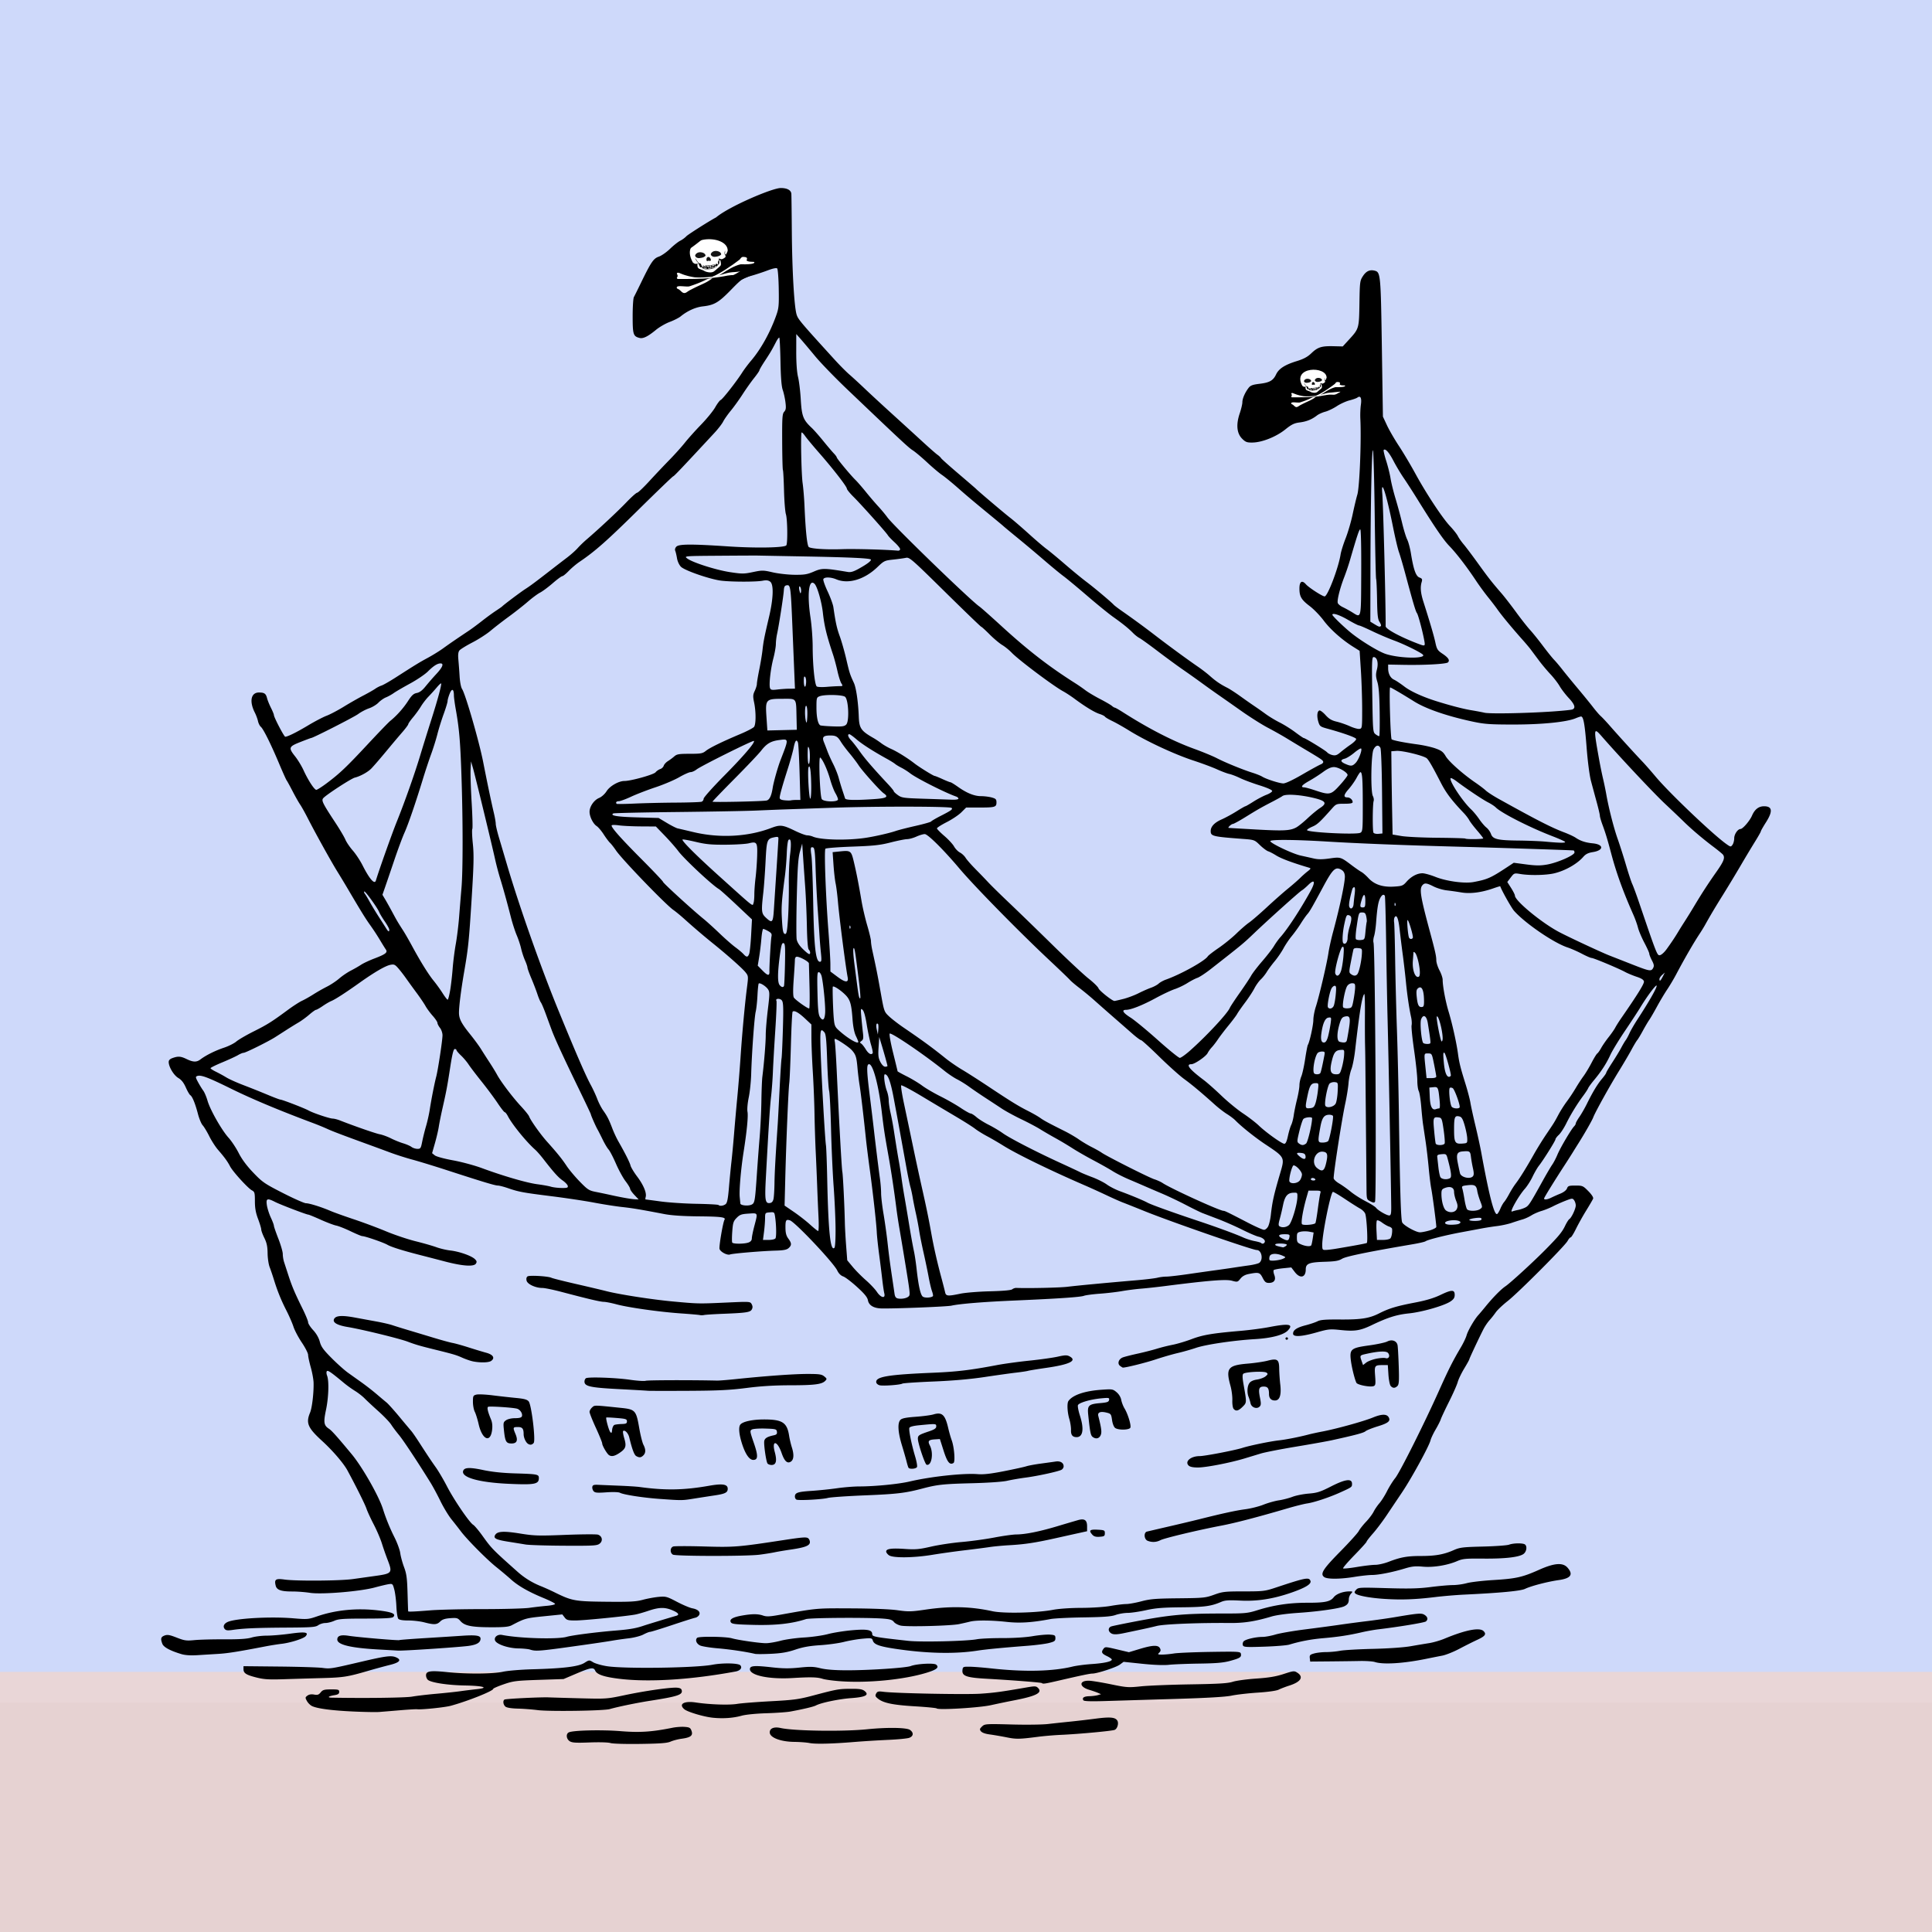 <?xml version="1.0"?>
<svg xmlns="http://www.w3.org/2000/svg" width="600" height="600" viewBox="0 0 600 600">
  <rect x="0" y="0" width="600" height="600" fill="#808080" stroke="none"/>
  <path opacity=".96" fill="#d1dcff" d="M-71.997-64.28h740.033v593.04H-71.997z"/>
  <path opacity=".96" fill="#ead5d5" d="M-71.948 519.218h738.459v121.984H-71.948z"/>
  <path d="M198.857 92.137l5.71-9.722 9.731-6.23 16-10.99 4.657-3.295 8.352-2.218.14 14.972c.497 8.48-1.367 7.088-1.126 6.897l-16.375 7.194-6.454 4.67-11.613 5.969-8.414 4.916z"/>
  <path d="M213.378 90.674a8.927 8.927 0 011.338-.79c2.31-1.227 3.993-1.794 5.34-2.657 1.359-.874 1.303-.833 1.066-.765-.104.03-.19.03-.19-.001-.002-.03-.243-.023-.537.018-.38.052-.717.167-1.165.399-1.32.682-3.292 1.464-5.21 2.067-1.274.176-3.845-.468-3.854.363.007.177.094.288.316.403 1.08.37 1.485 1.978 2.896.963z" fill="#fffcfc"/>
  <path d="M221.251 86.3c1.046-.115 2.905-.346 4.754-.723 3.211-.495 2.992.491 5.164-.833.537-.322 1.212-.578.887-.645-1.316.081-2.618.296-3.525.36-2.027.14-2.25.179-4.115.724-2.222.649-2.66.732-4.631.886-2.225.172-4.003.15-4.73-.061 0 0-1.87-.278-3.724-1.085-.679-.374-1.136-.261-1.121.09.719 1.164-.496 1.107.234 1.623 2.744.012 7.312.04 10.807-.337z" fill="#fff"/>
  <path d="M218.548 86.034a5.345 5.345 0 00-.706.038c-.193.026-.034.03.354.01.388-.021.546-.042.352-.048zM217.051 86.02a6.242 6.242 0 00-.708-.017l-.271.018.273.042c.151.023.47.03.708.017l.435-.024-.437-.035z" fill="#141414"/>
  <path d="M234.255 81.537c.25-.464-1.434.025-2.315-.57-.365-.099.867-1.13-1.049-1.186-.352-.01-.635.013-1.15.808-2.624 2.04-6.314 4.473-8.46 5.32.674 1.392 4.578-2.86 8.724-3.83 4.448.122 4.25-.542 4.25-.542zM221.414 84.463c.159-.048.474-.266.702-.483.227-.218.702-.629 1.056-.914.75-.605.803-.74.658-1.665-.087-.553-.134-.66-.286-.652-.156.009-.179.092-.158.566.02.473-.01.583-.202.733-.125.097-.293.29-.374.43-.171.298-.988.81-1.55.97-.475.138-1.76.22-2.322.149-.516-.065-.884-.284-.816-.485.044-.129.01-.143-.25-.104-.408.06-.52-.041-.716-.65-.142-.44-.2-.517-.384-.507-.197.01-.214.06-.194.541.03.761.247 1.006 1.158 1.31.398.133.863.34 1.034.46.202.14.554.263 1.009.35.698.132 1.084.12 1.635-.049z" fill="#fff"/>
  <path d="M219.879 83.304c-.005-.11-.07-.209-.145-.221-.093-.015-.134.06-.127.235.007.175.054.246.145.221.074-.02.131-.126.127-.235z" fill="#141414"/>
  <path d="M220.392 83.344c-.104-.375-.364-.378-.349-.004.007.164.051.203.198.176.118-.022.175-.087.151-.172zM219.061 83.266c-.005-.129-.052-.166-.165-.131-.087.026-.193.014-.237-.027-.049-.047-.11-.012-.165.092-.097.188-.004.295.126.146.061-.07.102-.057.152.054.089.195.298.098.29-.134zM219.432 83.398c.07-.129-.035-.315-.172-.307-.053.003-.093.1-.088.216.009.222.162.275.26.091zM220.91 83.253c-.008-.197-.214-.299-.332-.164-.112.13.01.353.189.343.087-.004.147-.08.143-.18zM221.431 83.169c-.06-.231-.425-.232-.415-.002.005.136.063.178.232.17.17-.01.214-.05.183-.168zM221.88 83.02c-.003-.072-.055-.149-.116-.17-.142-.048-.255.156-.163.296.089.136.286.048.28-.125z" fill="#fff"/>
  <path d="M218.403 83.132c-.003-.08-.054-.122-.113-.095-.059.027-.105.095-.103.15.003.056.053.1.113.096.06-.003.106-.071.103-.15z" fill="#141414"/>
  <path d="M222.429 82.556c-.106-.062-.136-.041-.137.094-.001.095-.028.134-.06.088-.104-.152-.258-.08-.25.117l.008.192.287-.207c.225-.161.258-.223.152-.284zM220.161 82.814c.066-.132-.133-.328-.322-.317-.224.012-.31.207-.142.325.169.118.403.114.464-.008zM220.848 82.765c.03-.057-.002-.167-.072-.244-.104-.114-.167-.124-.337-.055-.254.103-.261.178-.03.312.218.125.367.12.439-.013zM219.419 82.69c-.003-.073-.092-.14-.197-.147-.192-.014-.267.204-.103.299.131.076.305-.012.3-.152zM221.428 82.594c-.004-.095-.227-.24-.358-.234-.1.006-.106.314-.007.371.101.059.368-.042.365-.137z" fill="#fff"/>
  <path d="M218.457 82.8c-.002-.032-.056-.104-.12-.162-.116-.105.028-.227.286-.241.066-.004.048.026-.04.067-.102.047-.128.131-.07.233.112.2.378.138.33-.077-.033-.152.008-.16.805-.18.462-.012.867-.04.9-.064.034-.024.27-.06.523-.083.253-.021.64-.1.86-.173.728-.245.813-.255.82-.095.003.081.066.145.14.14.077-.003.106-.083.069-.189-.035-.1-.005-.2.067-.22.094-.027.088-.08-.02-.183-.123-.12-.108-.206.083-.478.141-.202.21-.43.175-.582-.067-.293-.059-.296.347-.12.444.191.671.153 1.24-.21.455-.29.501-.352.471-.64-.018-.176-.091-.352-.162-.392-.155-.087-.182-.716-.05-1.14.076-.242.088-.19.056.244-.04.548.037.845.217.835.097-.005.485-.773.615-1.217.102-5.37-15.706-5.134-10.84 3.628.41.384.997.672 1.686.229.635.401-.704-.486-.932-1.58-.043-.204.934 1.819 1.507 1.664.243-.066.259.254.314.251.054-.003.069.081.032.187-.054.152-.022.19.149.18.164-.008.184.012.082.083-.093.065-.096.136-.01.227.12.128.479.172.47.057z" fill="#fff"/>
  <path d="M219.47 80.997c-.111-.17-.102-.616.02-.866.272-.564.969-.395 1.222.295.129.353.124.413-.037.529-.156.112-.217.12-.414.051-.167-.057-.265-.057-.347.002-.164.119-.362.114-.444-.01zM221.465 79.705c-.351-.08-.716-.431-.727-.701-.01-.254.255-.614.613-.833.84-.514 2.356-.15 2.582.613.064.215.051.28-.261.504-.254.183-.525.29-.929.369-.712.137-.857.143-1.278.048z" fill="#141414"/>
  <path d="M221.837 82.436c.017-.065-.05-.134-.147-.153-.238-.046-.31.019-.213.195.09.164.314.139.36-.042z" fill="#fff"/>
  <path d="M222.726 82.408c-.003-.08-.054-.122-.113-.095-.059.027-.105.094-.103.15.003.056.053.099.113.095.06-.003.106-.07.103-.15z" fill="#141414"/>
  <path d="M222.285 82.264c-.006-.137-.22-.2-.353-.105-.06.043-.074.11-.032.15.11.106.39.073.385-.045z" fill="#fffcfc"/>
  <path d="M216.61 80.107c-.352-.079-.717-.43-.728-.7-.01-.254.255-.615.613-.834.84-.513 2.356-.15 2.582.614.064.215.051.279-.261.504-.254.182-.525.29-.93.368-.711.138-.856.143-1.277.048z" fill="#141414"/>
  <g>
    <path d="M388.233 128.34l1.3-4.794 13.757-9.455 8.821-3.128 5.607-2.982 6.698-3.63.827 8.887c-.804 4.885.273 7.036.273 7.036l-6.492 2.99-7.145 2.745-16.964 7.79-7.4 1.276z"/>
    <path d="M403.222 126.2c.27-.195.689-.443.93-.549 1.604-.852 2.773-1.245 3.709-1.845.944-.607.905-.579.74-.531-.071.02-.13.02-.132-.001 0-.021-.168-.016-.372.012-.264.036-.498.117-.81.277-.916.474-2.286 1.018-3.619 1.437-.885.122-2.67-.326-2.677.252.005.123.066.2.22.28.75.257 1.031 1.374 2.011.669z" fill="#fffcfc"/>
    <path d="M408.692 123.162c.726-.08 2.017-.24 3.302-.502 2.23-.344 2.078.341 3.587-.579.373-.223.842-.401.616-.448-.914.057-1.819.206-2.449.25-1.408.097-1.563.125-2.858.503-1.544.45-1.847.509-3.217.615-1.546.12-2.78.105-3.286-.042 0 0-1.299-.193-2.586-.753-.472-.26-.79-.182-.78.062.5.809-.344.77.164 1.128 1.905.008 5.078.028 7.507-.234z" fill="#fff"/>
    <path d="M406.814 122.978a3.713 3.713 0 00-.49.026c-.135.018-.024.021.245.007.27-.015.38-.03.245-.033zM405.774 122.968a4.336 4.336 0 00-.492-.012l-.188.012.19.03c.104.015.326.02.492.011l.301-.017-.303-.024z" fill="#141414"/>
    <path d="M417.724 119.854c.174-.323-.995.017-1.607-.396-.254-.069.601-.786-.729-.824-.245-.007-.442.01-.8.56-1.822 1.418-4.385 3.109-5.876 3.696.468.968 3.18-1.986 6.06-2.66 3.09.085 2.952-.376 2.952-.376zM408.805 121.886c.11-.033.33-.185.487-.336.158-.15.488-.436.734-.634.52-.42.558-.515.457-1.157-.06-.384-.093-.458-.199-.453-.108.006-.124.064-.11.394.015.328-.006.405-.14.508a1.227 1.227 0 00-.26.3c-.119.206-.686.562-1.076.674-.33.095-1.222.151-1.613.103-.358-.045-.615-.198-.567-.337.03-.09.007-.1-.174-.073-.283.042-.361-.028-.497-.45-.099-.307-.139-.36-.267-.353-.136.007-.149.041-.135.376.021.528.172.699.805.91.276.092.6.235.718.318.14.099.385.184.7.244.486.092.754.084 1.137-.034z" fill="#fff"/>
    <path d="M407.738 121.081c-.003-.076-.048-.145-.1-.154-.065-.01-.093.043-.088.164.005.122.037.17.1.154.052-.014.091-.088.088-.164z" fill="#141414"/>
    <path d="M408.095 121.109c-.073-.26-.253-.263-.242-.003.004.114.035.141.137.122.082-.015.121-.06.105-.119zM407.17 121.054c-.003-.089-.036-.114-.114-.09-.06.018-.135.01-.165-.02-.034-.032-.077-.008-.115.065-.067.13-.003.205.088.101.042-.049.07-.04.105.037.062.136.208.069.201-.093zM407.428 121.147c.048-.09-.024-.22-.12-.214-.037.002-.064.07-.061.15.006.154.112.191.181.064zM408.455 121.045c-.006-.136-.15-.207-.23-.113-.08.09.006.245.13.238.06-.003.103-.056.1-.125zM408.817 120.987c-.043-.16-.296-.161-.29 0 .005.094.045.123.162.116.119-.006.15-.034.128-.116zM409.128 120.884c-.002-.05-.038-.103-.08-.118-.099-.033-.177.108-.114.205.062.095.2.033.194-.087z" fill="#fff"/>
    <path d="M406.713 120.962c-.002-.055-.038-.085-.078-.066-.041.018-.073.065-.072.104.002.039.037.069.079.066.041-.002.073-.049.07-.104z" fill="#141414"/>
    <path d="M409.51 120.561c-.074-.042-.095-.028-.096.066 0 .066-.019.093-.041.06-.073-.104-.18-.054-.174.082l.006.133.199-.143c.156-.112.179-.155.105-.198zM407.935 120.74c.045-.09-.093-.227-.225-.22-.155.009-.214.144-.098.226.117.082.28.08.323-.006zM408.411 120.706c.021-.039-.001-.115-.05-.169-.072-.079-.116-.086-.234-.038-.176.071-.181.124-.02.216.15.088.254.085.304-.009zM407.419 120.655c-.003-.051-.064-.097-.137-.103-.133-.009-.186.142-.072.208.092.053.212-.008.209-.105zM408.814 120.588c-.003-.066-.157-.167-.248-.163-.07.004-.074.218-.005.258.07.04.256-.03.253-.095z" fill="#fff"/>
    <path d="M406.75 120.73c0-.021-.038-.071-.083-.112-.08-.073.02-.158.199-.167.046-.003.033.018-.028.046-.07.033-.089.092-.049.162.078.14.263.096.23-.053-.023-.105.006-.112.559-.125.32-.008.602-.028.625-.045.024-.016.187-.042.363-.057s.445-.07.597-.12c.506-.17.565-.178.57-.067.002.057.046.101.097.098.054-.002.074-.058.049-.131-.025-.07-.004-.139.046-.153.065-.019.061-.055-.013-.128-.086-.083-.076-.142.057-.331.098-.141.145-.298.121-.405-.046-.203-.04-.205.241-.084.309.134.467.107.862-.145.316-.2.348-.245.327-.445-.013-.122-.063-.244-.113-.272-.107-.06-.126-.497-.034-.791.053-.169.061-.133.039.169-.028.38.025.587.15.58.068-.003.337-.537.428-.846.07-3.73-10.91-3.566-7.53 2.52.284.267.692.467 1.171.16.441.278-.49-.338-.648-1.097-.03-.143.649 1.262 1.047 1.155.17-.046.18.176.218.174.038-.002.048.057.022.13-.037.106-.015.132.104.126.114-.006.128.008.057.057-.064.045-.067.094-.007.158.083.089.333.12.327.04z" fill="#fff"/>
    <path d="M407.455 119.479c-.078-.119-.071-.429.013-.602.19-.391.673-.274.849.205.09.245.086.287-.026.367-.108.078-.15.083-.288.036-.115-.04-.183-.04-.24.001-.114.083-.252.08-.308-.007zM408.84 118.581c-.244-.055-.497-.3-.505-.487-.007-.176.177-.427.426-.579.583-.356 1.637-.104 1.793.426.045.15.036.194-.18.35-.177.127-.366.202-.646.256-.495.096-.596.1-.888.034z" fill="#141414"/>
    <path d="M409.099 120.478c.011-.045-.035-.093-.102-.106-.166-.032-.216.013-.149.135.063.115.219.097.25-.029z" fill="#fff"/>
    <path d="M409.716 120.459c-.002-.056-.038-.085-.078-.067-.041.02-.073.066-.072.105.002.039.037.068.078.066.042-.002.074-.05.072-.104z" fill="#141414"/>
    <path d="M409.41 120.359c-.004-.096-.153-.14-.245-.073-.042.03-.052.077-.023.104.077.074.27.05.267-.031z" fill="#fffcfc"/>
    <path d="M405.467 118.86c-.244-.055-.498-.299-.505-.487-.007-.176.177-.426.425-.578.584-.357 1.638-.105 1.794.426.044.15.036.194-.181.35-.177.127-.365.202-.645.256-.495.096-.596.1-.888.034z" fill="#141414"/>
  </g>
  <g>
    <path d="M189.585 541.317c-.674-.221-3.449-.3-6.47-.185-4.314.165-5.456.093-6.2-.393-1.082-.708-1.213-2.326-.222-2.755 1.456-.63 10.263-.826 16.042-.358 5.966.483 9.715.237 16.14-1.06 1.083-.219 2.763-.338 3.733-.266 1.533.114 1.816.278 2.156 1.249.506 1.443-.262 2.051-3.065 2.427-1.12.15-2.656.548-3.414.885-1.07.476-3.18.638-9.448.728-4.585.065-8.58-.053-9.252-.272zm61.807-.005c-.866-.176-2.992-.336-4.724-.355-4.1-.045-7.42-1.263-7.598-2.787-.16-1.366 1.226-2 3.336-1.528 4.167.934 19.454 1.159 26.91.396 6.156-.63 12.227-.539 13.285.2 1.205.843 1.111 1.953-.208 2.45-.595.225-3.562.516-6.594.647a323.62 323.62 0 00-10.432.646c-7.01.58-12.152.701-13.975.33zm61.215-1.77c-1.623-.326-3.986-.731-5.249-.9-1.994-.267-2.99-.816-3.012-1.66-.003-.128.349-.553.782-.944.726-.655 1.438-.694 8.956-.487 4.493.124 9.586.061 11.318-.138 1.732-.2 4.832-.533 6.889-.74 2.057-.208 5.659-.628 8.004-.936 4.43-.58 6.037-.438 6.688.592.52.822.04 2.537-.812 2.898-.807.343-11.204 1.308-16.642 1.545-2.06.09-5.249.358-7.086.596-5.875.76-6.826.777-9.836.173zm-91.187-6.083c-2.804-.276-7.903-1.792-8.903-2.647-1.87-1.599-.078-2.647 3.574-2.09 4.28.652 10.33.857 12.861.435 1.3-.217 5.994-.588 10.433-.824 7.152-.381 8.652-.584 13.188-1.79 7.359-1.954 7.908-2.051 11.668-2.07 2.711-.014 3.579.126 4.28.692 1.525 1.233.284 1.883-4.209 2.203-3.748.268-9.325 1.429-10.898 2.268-.74.395-3.746 1.113-7.927 1.893-1.083.202-4.449.442-7.48.533-3.21.097-6.416.416-7.677.765-2.64.731-5.7.948-8.91.632zm-111.75-1.939c-6.601-.3-11.126-.898-12.772-1.688-.538-.258-1.25-.964-1.582-1.57-.562-1.024-.55-1.143.163-1.672.505-.374 1.214-.486 2.067-.327 1.059.198 1.436.073 2.046-.679.642-.79 1.104-.922 3.248-.927 2.232-.004 2.5.078 2.5.773 0 .596-.348.835-1.48 1.02-1.871.302-2.357.747-.85.776 10.524.197 22.903.035 24.966-.326 1.407-.247 4.773-.644 7.48-.882 2.706-.238 6.072-.597 7.48-.797 1.407-.201 3.675-.482 5.039-.624 4.126-.43 2.207-1.053-3.553-1.154-5.335-.092-10.477-.868-11.529-1.74-.323-.266-.587-.901-.587-1.41 0-1.334 1.357-1.543 6.526-1.005 6.127.637 14.21.58 17.41-.123 1.45-.318 5.56-.658 9.133-.755 9.611-.26 14.285-.835 16.108-1.983 1.49-.939 1.502-.94 2.722-.2.674.41 2.603.96 4.287 1.226 5.434.856 27.446.552 32.758-.453 3.28-.62 8.1-.514 8.687.192.642.771-.042 1.641-1.504 1.911-13.618 2.518-26.525 3.353-35.691 2.307-4.971-.567-7.354-1.343-7.895-2.57-.5-1.139-1.395-.99-6.087 1.008l-3.74 1.593-7.676.257c-7.047.236-7.944.35-10.925 1.376-1.787.615-3.248 1.253-3.248 1.418 0 .66-8.012 3.85-13.188 5.252-1.868.505-9.172 1.26-10.432 1.077-.325-.047-2.717.093-5.315.313-2.598.219-5.521.46-6.495.535-.975.076-4.606.009-8.07-.149zm57.28-.43c-1.624-.212-4.387-.422-6.14-.467-2.014-.052-3.427-.28-3.839-.62-.703-.583-.871-1.831-.294-2.187.418-.258 11.23-.787 13.815-.677.975.042 5.404.17 9.842.287 7.862.205 8.213.18 13.582-.96 6.451-1.368 14.495-2.514 16.387-2.333.991.094 1.358.332 1.444.938.185 1.288-1.47 1.81-9.958 3.135-4.035.63-9.948 1.85-12.4 2.559-1.906.55-18.83.795-22.44.324zm123.95-.522c-.138-.147-3.15-.44-6.692-.653-6.846-.41-9.804-1.012-11.495-2.34-.875-.685-.976-.949-.619-1.614.367-.683.684-.76 2.263-.557 3.69.477 25.588.904 30.18.59 4.359-.3 6.27-.56 14.294-1.948 2.582-.447 2.944-.431 3.536.16 1.466 1.461-.51 2.506-7.2 3.808a360.084 360.084 0 00-7.48 1.55c-3.585.794-16.27 1.552-16.786 1.004zm45.554-2.53c-.483-.78.173-1.226 1.864-1.266.907-.022 2.092-.171 2.634-.333l.984-.293-.984-.426c-.542-.234-1.765-.658-2.72-.943-3.204-.956-3.147-2.935.082-2.807.91.036 3.956.54 6.771 1.12 4.812.99 5.365 1.027 9.251.62 2.274-.239 9.183-.515 15.354-.615 8.844-.142 11.636-.314 13.188-.812 1.082-.347 4.334-.79 7.226-.985 3.916-.264 6.092-.626 8.526-1.416 3.129-1.017 3.31-1.033 4.288-.394 2.027 1.324 1.068 2.84-2.522 3.989-1.191.38-2.673.949-3.294 1.262-.681.344-3.256.709-6.496.92-2.951.193-6.606.614-8.122.934-1.865.395-7.53.726-17.518 1.024-8.12.243-17.795.536-21.5.651-4.765.149-6.819.081-7.012-.23zm-12.877-5.337c-.201-.2-8.84-.878-17.35-1.361-6.147-.349-7.536-.861-7.323-2.7.116-1.008.22-1.054 2.287-1.024 1.19.018 4.202.256 6.692.53 10.268 1.13 19.017.93 25.195-.572 1.191-.29 3.848-.64 5.905-.78 3.927-.267 6.299-.793 6.299-1.397 0-.197-.652-.67-1.448-1.049-1.69-.805-1.912-1.234-1.169-2.248.53-.723.628-.72 4.237.135l3.695.876 3.317-1.003c4.045-1.222 5.753-1.288 6.313-.244.307.572.255.909-.211 1.374-.562.56-.48.616.886.614.828 0 2.479-.159 3.67-.35 1.19-.192 6.326-.412 11.41-.49 8.755-.132 9.254-.1 9.387.59.204 1.05-.248 1.35-3.303 2.192-2.119.583-4.276.774-9.62.85-3.79.054-8.041.224-9.449.378-1.58.173-4.757.05-8.304-.323l-5.745-.603-1.18.87c-1.162.857-7.048 2.778-8.511 2.778-.775 0-3.36.54-10.51 2.195-4.267.987-4.857 1.074-5.17.762zm-62.764-.59c-2.18-.163-4.571-.491-5.315-.73-1.683-.54-3.664-.592-9.42-.248-7.242.432-13.189-.814-13.189-2.763 0-1.075 1.338-1.186 6.827-.565 3.385.382 5.445.403 8.515.085 3.387-.35 4.46-.317 6.558.2 1.659.41 4.373.626 8.02.637 6.967.02 18.534-.743 20.05-1.325 1.836-.703 7.184-1 7.865-.435 1.042.862.207 1.56-3.054 2.546-7.114 2.155-18.293 3.236-26.857 2.597zm-181.148-1.143c-3.241-.816-4.047-1.337-4.047-2.617v-.903l11.121.115c6.117.063 12.15.252 13.41.42 2.42.322 2.63.288 12.277-1.972 7.278-1.706 9.067-1.936 10.492-1.347 1.91.789 1.264 1.63-1.834 2.39-1.514.373-4.613 1.218-6.886 1.88-6.288 1.83-7.581 2.032-14.173 2.208-3.356.09-8.67.248-11.81.352-4.673.155-6.223.06-8.55-.526zm347.304-4.816c-.65-.21-2.776-.352-4.724-.313-1.95.04-6.2.094-9.449.123l-5.905.052-.122-1.055c-.107-.924.064-1.106 1.378-1.47.825-.229 2.495-.417 3.71-.418 1.215 0 3.164-.185 4.33-.408 1.167-.223 5.752-.49 10.191-.592 4.705-.108 9.548-.444 11.613-.804 1.949-.34 4.58-.78 5.845-.979 1.266-.198 3.392-.813 4.724-1.366 6.59-2.74 10.95-3.587 12.173-2.367.957.955.504 1.573-1.996 2.725-1.234.568-3.719 1.814-5.522 2.77-1.803.955-4.195 1.91-5.315 2.123-1.12.213-3.364.659-4.988.99-7.059 1.444-13.342 1.833-15.943.99zm-370.64-2.456c-3.482-1.044-5.51-2.14-5.911-3.193-.611-1.602-.469-2.135.689-2.574.879-.333 1.573-.214 3.772.647 2.4.939 3.005 1.024 5.513.777 1.55-.152 5.743-.263 9.317-.247 4.71.022 7.032-.131 8.432-.556 1.063-.322 3.196-.585 4.74-.585s4.815-.279 7.27-.619c4.639-.643 5.812-.453 4.789.776-.629.756-4.745 2.062-7.512 2.383-1.19.138-3.405.49-4.92.782-8.724 1.68-11.755 2.16-14.763 2.344-1.84.112-4.764.292-6.496.4-2.054.128-3.765.011-4.92-.335zm178.135-.074c-2.807-.661-7.717-1.393-11.53-1.717-2.445-.208-4.923-.607-5.507-.886-1.147-.548-1.597-1.706-.925-2.376.51-.51 8.916-.4 10.77.14 1.929.562 8.724 1.539 10.634 1.528.922-.005 2.955-.348 4.518-.763 1.564-.415 4.84-.87 7.283-1.012 2.442-.142 5.769-.614 7.393-1.05 1.624-.435 4.956-.97 7.405-1.19 4.828-.433 6.373-.139 6.373 1.212 0 .777.855.935 11.22 2.074 3.927.43 18.128.101 21.258-.494 1.083-.206 4.624-.37 7.869-.364 3.573.007 7.31-.229 9.474-.597 1.965-.334 4.36-.551 5.32-.483 1.565.112 1.745.225 1.745 1.106 0 .849-.267 1.05-1.969 1.488-1.082.279-4.094.671-6.692.873-7.972.618-12.875 1.093-15.55 1.507-7.058 1.092-15.83.893-25.589-.58-4.885-.738-6.517-1.334-6.893-2.517-.265-.83-.416-.86-3.19-.608-1.601.144-4.199.591-5.773.993-1.573.401-4.892.86-7.375 1.021-3.3.214-5.38.584-7.736 1.378-2.425.818-4.276 1.138-7.484 1.295-2.344.114-4.616.124-5.05.022zm-117.117-1.37c-8.505-.482-12.597-1.48-12.597-3.076 0-1.19 1.096-1.55 3.543-1.163 2.85.451 15.43 1.521 15.726 1.338.128-.078 3.595-.349 7.704-.601 4.11-.252 9.421-.59 11.803-.75 4.305-.29 5.708-.072 5.708.885 0 1.198-1.068 1.872-3.55 2.242-2.657.396-20.319 1.584-22.038 1.483-.542-.032-3.376-.193-6.299-.358zm125.12-453.859c1.935 0 3.122.614 3.287 1.697.038.255.107 5.498.153 11.653.091 12.169.731 23.42 1.473 25.897.453 1.512 1.122 2.307 11.885 14.124 1.516 1.664 3.553 3.713 4.527 4.553.975.84 3.1 2.792 4.724 4.34s5.433 5.066 8.464 7.818c3.032 2.753 7.267 6.618 9.413 8.59 2.145 1.973 4.271 3.84 4.724 4.151.452.311.957.784 1.121 1.05.164.268 2.644 2.484 5.512 4.925 2.867 2.442 5.301 4.543 5.41 4.67.41.482 8.934 7.698 10.628 8.997.975.747 3.543 2.961 5.709 4.92 2.165 1.959 4.645 4.079 5.511 4.711.866.632 3.435 2.757 5.708 4.72 2.274 1.965 5.285 4.437 6.693 5.494 2.437 1.832 7.614 6.18 8.46 7.108.218.24 1.252 1.035 2.298 1.767a278.777 278.777 0 0110.668 7.81c4.347 3.334 10.009 7.48 13.217 9.679 1.19.816 2.873 2.116 3.74 2.89 1.744 1.558 3.242 2.578 5.314 3.618.758.38 2.618 1.586 4.134 2.678a189.45 189.45 0 004.33 3.038c.866.578 2.46 1.697 3.543 2.488 1.083.79 3.032 1.967 4.333 2.615 1.3.648 3.45 1.993 4.778 2.988 1.327.995 2.517 1.81 2.643 1.81.46 0 6.82 3.89 7.296 4.463.27.325 1.014.705 1.654.845.927.203 1.424.03 2.461-.859.715-.612 2.141-1.692 3.17-2.4 1.028-.71 1.802-1.504 1.718-1.767-.143-.454-4.088-1.855-9.045-3.214-2.076-.569-2.284-.73-2.695-2.1-.52-1.73-.38-3.281.319-3.51.27-.09 1.129.546 1.907 1.41 1.076 1.196 1.903 1.689 3.445 2.054 1.117.263 2.972.906 4.124 1.428 1.151.521 2.48.893 2.952.826.839-.119.859-.258.862-6.011.002-3.24-.175-8.667-.394-12.062l-.396-6.173-1.969-1.235c-3.561-2.234-7.143-5.42-9.211-8.195-1.12-1.501-3.047-3.496-4.283-4.433-2.64-2.001-3.223-2.987-3.231-5.455-.007-2.217.792-2.745 2.02-1.336.894 1.025 5.108 3.748 5.8 3.748.936 0 4.303-8.847 4.96-13.03.146-.932.855-3.196 1.576-5.032.72-1.835 1.7-5.192 2.175-7.46.476-2.267 1.13-5.006 1.453-6.086.697-2.325 1.271-16.871.93-23.558-.066-1.296.01-3.26.17-4.366.3-2.082-.13-2.95-1.097-2.207-.26.2-1.36.59-2.443.865-1.082.275-2.854 1.083-3.937 1.795-1.082.713-2.698 1.488-3.59 1.722-.891.235-2.043.755-2.558 1.155-1.606 1.248-3.22 1.9-5.384 2.176-1.701.217-2.526.62-4.482 2.193-2.813 2.26-7.191 4.006-10.16 4.051-1.74.026-2.166-.131-3.233-1.196-1.659-1.654-1.919-4.383-.747-7.844.454-1.343.826-2.907.826-3.475 0-1.14.803-2.994 1.93-4.455.584-.759 1.262-1.012 3.393-1.268 3.137-.376 4.237-1 5.15-2.92.85-1.786 2.717-2.987 6.418-4.126 2.144-.66 3.342-1.307 4.527-2.442 1.98-1.897 3.162-2.273 6.865-2.186l2.892.068 1.94-2.12c3.11-3.4 3.117-3.423 3.24-11.256.103-6.618.156-7.035 1.068-8.442 1.014-1.564 2.137-2.091 3.648-1.713 1.846.462 1.904 1.073 2.25 23.867l.326 21.46 1.253 2.687c.689 1.479 2.36 4.367 3.714 6.419 1.353 2.051 3.646 5.906 5.094 8.565 3.39 6.224 8.434 13.864 10.807 16.367 1.024 1.08 2.107 2.458 2.408 3.061.301.604 1.107 1.753 1.79 2.553.684.8 2.707 3.486 4.496 5.97 3.217 4.466 4.202 5.721 7.327 9.334.883 1.02 2.897 3.622 4.476 5.782 1.578 2.16 3.524 4.633 4.322 5.497.8.863 2.58 3.072 3.957 4.908 1.378 1.835 2.962 3.807 3.52 4.382.56.575 1.725 1.956 2.59 3.07.867 1.112 2.993 3.711 4.725 5.775 1.732 2.063 3.874 4.694 4.76 5.847.885 1.153 1.973 2.413 2.418 2.8.445.386 1.736 1.762 2.867 3.058 2.526 2.892 7.905 8.805 10.032 11.03.866.905 2.726 3.021 4.134 4.702 4.247 5.071 17.852 18.03 22.002 20.956 1.288.908 1.354.915 1.87.211.294-.401.535-1.315.535-2.03 0-1.236 1.103-2.869 1.938-2.869.705 0 2.889-2.53 3.587-4.154.838-1.95 2.073-2.913 3.735-2.913 2.604 0 2.783 1.555.578 5.022-.864 1.358-1.57 2.603-1.57 2.766 0 .163-.821 1.614-1.824 3.224a391.326 391.326 0 00-4.464 7.442 456.56 456.56 0 01-5.455 9.03c-2.575 4.132-3.858 6.29-5.637 9.477a49.632 49.632 0 01-1.612 2.616c-1.888 2.85-4.69 7.7-7.331 12.693-.729 1.376-1.978 3.475-2.777 4.662-.798 1.188-2.22 3.573-3.159 5.3-.938 1.729-2.022 3.59-2.407 4.14-.386.548-1.272 2.05-1.97 3.337-.697 1.287-1.49 2.605-1.763 2.929-.272.324-1.063 1.649-1.758 2.945-.694 1.295-2.462 4.299-3.927 6.675-2.855 4.626-7.344 12.72-7.95 14.33-.362.966-2.642 4.965-4.588 8.05-.545.864-1.372 2.189-1.838 2.945a233.36 233.36 0 01-2.381 3.73c-3.285 5.046-6.477 10.222-6.477 10.503 0 .465 1.016.345 2.231-.263a50.145 50.145 0 012.827-1.256c1.028-.418 1.85-1.058 2.057-1.601.305-.801.607-.905 2.635-.905 2.188 0 2.365.077 4 1.738 1.05 1.068 1.623 1.963 1.485 2.322-.124.321-1.08 1.969-2.127 3.66-1.046 1.693-2.486 4.27-3.2 5.728-.713 1.458-1.459 2.65-1.656 2.65-.197 0-.617.486-.933 1.08-.827 1.557-15.268 16.05-18.603 18.671-1.55 1.219-3.218 2.795-3.704 3.503A28.782 28.782 0 01462.59 410c-.585.648-1.426 1.885-1.87 2.749-1.36 2.651-4.422 9.177-4.422 9.427 0 .13-.712 1.413-1.583 2.853-.87 1.44-1.773 3.32-2.005 4.18-.232.859-1.444 3.602-2.695 6.097-1.25 2.494-2.405 4.956-2.565 5.47-.161.516-.881 1.938-1.6 3.162-.72 1.223-1.436 2.746-1.593 3.383-.446 1.806-5.872 11.732-8.768 16.038a5776.508 5776.508 0 00-4.876 7.263c-1.244 1.857-3.148 4.38-4.232 5.608-1.084 1.228-1.972 2.378-1.975 2.554-.002.176-1.7 2.058-3.772 4.182-2.073 2.123-3.657 3.972-3.52 4.108.135.135 2.054-.057 4.264-.428 2.21-.372 4.784-.674 5.721-.673.938 0 2.798-.42 4.134-.936 3.73-1.44 5.78-1.81 10.064-1.81 4.493 0 7.089-.464 10.152-1.815 1.932-.852 2.82-.96 9.127-1.116 3.843-.094 7.475-.357 8.072-.583 1.195-.453 3.766-.547 4.743-.174.998.383.785 2.386-.332 3.116-1.482.968-5.762 1.443-12.462 1.383-5.454-.049-6.348.038-8.07.779-3.052 1.313-7.429 2.019-10.676 1.722-2.284-.209-3.362-.1-5.547.563-3.903 1.182-8.118 2.014-10.246 2.022-1.014.004-3.438.268-5.387.587-4.462.732-8.472.755-9.431.056-1.334-.973-.4-2.456 5.006-7.944 2.854-2.898 5.436-5.755 5.737-6.35.301-.594 1.306-1.875 2.233-2.847s1.994-2.385 2.372-3.14c.378-.757 1.196-1.957 1.817-2.668.621-.711 1.68-2.39 2.353-3.73.673-1.34 1.815-3.164 2.538-4.052 1.434-1.762 9.05-16.97 13.651-27.255 2.888-6.456 4.253-9.159 6.796-13.455.74-1.251 1.517-2.888 1.724-3.638.4-1.443 2.428-4.944 3.626-6.258.394-.432 1.364-1.58 2.155-2.552 2.41-2.96 4.833-5.429 6.308-6.429 1.542-1.045 8.787-7.69 12.538-11.5 3.961-4.024 5.052-5.35 5.96-7.25.478-1 1.067-1.94 1.31-2.088.682-.421 2.002-3.223 2.002-4.25 0-.507-.228-1.233-.506-1.614-.482-.656-.616-.648-2.658.144-1.183.459-2.952 1.247-3.932 1.752-.98.505-2.575 1.148-3.543 1.43-.969.282-2.381.901-3.14 1.376-.757.476-1.997 1.04-2.755 1.253-.758.214-2.263.693-3.346 1.064-1.083.371-3.12.818-4.527.994a91.121 91.121 0 00-4.724.73c-1.191.227-4.107.772-6.479 1.212-4.811.893-10.432 2.311-11.05 2.79-.222.17-1.994.582-3.937.912-13.927 2.37-20.776 3.777-21.975 4.517-1.053.648-2.11.831-5.408.934-4.85.15-5.871.564-5.871 2.375 0 2.55-1.756 2.965-3.408.804l-1.086-1.42-2.576.263c-1.416.144-2.707.393-2.867.553-.16.16-.083.843.172 1.518.584 1.543-.051 2.47-1.692 2.47-.916 0-1.274-.292-1.928-1.571-.872-1.704-1.204-1.797-4.28-1.205-1.17.226-2.01.69-2.616 1.45-.874 1.092-.936 1.107-2.703.635-1.84-.49-7.203-.059-20.714 1.667-2.49.319-5.856.685-7.48.815-1.623.13-4.28.47-5.905.757-1.623.287-4.724.649-6.889.804-2.165.156-4.38.45-4.92.655-1.083.408-8.075.883-21.672 1.47-9.52.41-16.886 1.01-19.451 1.583-1.42.317-17.543.96-21.748.868-2.405-.053-3.91-.954-4.204-2.516-.18-.96-1.046-2.022-3.383-4.153-1.726-1.575-3.66-3.045-4.298-3.267-.737-.256-1.406-.92-1.835-1.823-1.162-2.443-13.091-15.083-14.721-15.599-1.208-.382-1.401-.048-1.377 2.378.015 1.546.255 2.438.885 3.288 1.066 1.438 1.086 2.056.095 2.95-.586.53-1.555.718-4.035.786-4.326.12-13.33.88-14.154 1.196-.857.328-2.967-.776-3.263-1.708-.223-.699 1.071-8.312 1.54-9.07.491-.791-1.075-.998-8.055-1.06-4.864-.044-8.395-.28-10.63-.709-7.59-1.457-9.813-1.828-13.188-2.198-1.948-.214-5.846-.826-8.66-1.36-2.815-.534-8.75-1.425-13.188-1.981-8.926-1.118-10.164-1.348-13.545-2.514-1.279-.44-2.687-.802-3.13-.802-.864 0-4.634-1.137-15.803-4.767-3.897-1.267-8.702-2.738-10.676-3.269-1.974-.53-5.075-1.519-6.89-2.196-1.814-.676-4.893-1.81-6.842-2.518-8.2-2.983-11.12-4.093-12.794-4.864-.974-.449-2.923-1.247-4.33-1.774-10.62-3.975-18.958-7.468-25.392-10.634-7.396-3.64-9.501-4.427-10.655-3.985-.538.206-.5.451.289 1.907.498.919 1.222 2.096 1.608 2.616.386.52.985 1.934 1.332 3.141.812 2.832 4.392 9.132 6.54 11.508.92 1.019 2.338 3.159 3.15 4.756.98 1.926 2.505 3.975 4.528 6.086 2.83 2.954 3.496 3.412 9.23 6.337 3.4 1.734 6.604 3.153 7.12 3.153 1.065 0 4.77 1.16 7.617 2.383 1.054.453 4.307 1.621 7.23 2.595 2.923.975 7.44 2.66 10.039 3.747 2.598 1.086 6.708 2.467 9.134 3.068 2.425.602 5.348 1.438 6.495 1.86 1.147.421 3.101.88 4.341 1.02 2.722.305 6.508 1.63 7.581 2.654.622.593.692.885.34 1.427-.651 1.007-4.132.768-9.585-.66-2.49-.652-5.945-1.547-7.677-1.99-5.482-1.402-9.016-2.513-10.249-3.222-1.244-.716-6.937-2.673-7.775-2.673-.265 0-1.898-.68-3.63-1.512-1.73-.83-3.743-1.625-4.47-1.765-.729-.14-2.9-.962-4.824-1.826-1.925-.865-3.652-1.572-3.839-1.572-.549 0-8.665-3.1-10.317-3.941-2.452-1.248-2.863-1.084-2.548 1.015.148.983.698 2.705 1.222 3.829.524 1.123.955 2.266.957 2.541.002.275.624 2.082 1.382 4.016.758 1.934 1.378 4.082 1.378 4.774 0 .69.177 1.799.393 2.462.217.663.824 2.531 1.35 4.15 1.108 3.417 2.005 5.531 4.399 10.371.952 1.925 1.731 3.828 1.731 4.23 0 .401.7 1.488 1.556 2.414.988 1.068 1.743 2.386 2.067 3.603.416 1.565 1.092 2.503 3.66 5.085 1.732 1.741 4.013 3.782 5.068 4.535 1.055.754 3.004 2.143 4.33 3.087a79.214 79.214 0 014.577 3.569c1.191 1.018 2.584 2.189 3.094 2.602.511.412 2.321 2.429 4.023 4.48a444.35 444.35 0 003.687 4.408c.327.373 1.367 1.875 2.312 3.337 2.925 4.527 3.725 5.728 5.306 7.96.842 1.188 2.398 3.839 3.458 5.89 2.163 4.183 6.941 11.194 8.114 11.904.422.255 1.718 1.79 2.88 3.41 2.849 3.968 3.112 4.238 10.866 11.145a24.274 24.274 0 007.241 4.49c1.083.43 3.03 1.306 4.33 1.946 5.355 2.642 6.278 2.81 15.945 2.907 7.412.075 9.273-.023 11.415-.6 1.407-.38 3.622-.788 4.92-.907 2.23-.204 2.551-.118 5.71 1.54 1.84.965 3.992 1.872 4.782 2.014 1.777.32 2.627 1.208 2.041 2.135-.227.36-.748.712-1.158.782-.41.07-3.617 1.087-7.127 2.258s-6.617 2.13-6.904 2.13c-.288 0-1.225.371-2.082.826-.858.454-2.888.982-4.512 1.173-1.624.19-3.927.518-5.118.728-1.19.21-4.822.757-8.07 1.216-14.824 2.097-15.602 2.166-17.519 1.554-.54-.173-2.164-.332-3.606-.354-3.191-.048-6.879-1.325-7.257-2.514-.331-1.039.849-1.937 2.195-1.67 5.446 1.079 17.19 1.419 20.085.582 1.714-.496 9.413-1.483 15.156-1.943 4.286-.343 6.37-.701 8.66-1.488 1.123-.385 8.674-2.68 10.138-3.08 1.16-.317.775-.911-1.115-1.72-2.361-1.009-4.154-.973-7.477.151-1.5.508-3.346 1.034-4.104 1.17-3.038.548-16.04 1.835-18.534 1.835-2.343 0-2.744-.112-3.38-.942l-.722-.942-5.708.578c-5.646.573-5.903.645-10.039 2.811-.911.477-2.394.615-6.495.6-5.997-.02-8.109-.456-9.41-1.948-.814-.935-1.109-1.016-3.145-.87-1.643.119-2.48.395-3.113 1.027-1.022 1.019-1.887 1.067-4.937.275-1.246-.324-3.476-.59-4.955-.59-1.797 0-2.837-.178-3.136-.538-.247-.296-.511-2.018-.588-3.828-.077-1.81-.365-4.145-.64-5.191-.48-1.826-.55-1.894-1.724-1.72-.673.1-2.641.567-4.373 1.037-4.55 1.235-16.467 2.219-20.077 1.658-1.516-.236-4.006-.425-5.535-.42-3.417.012-4.795-.467-5.126-1.78-.497-1.975-.027-2.312 2.696-1.93 3.667.515 17.304.416 21.35-.156 1.948-.275 4.96-.697 6.692-.938 5.482-.764 5.601-.918 3.97-5.134a94.725 94.725 0 01-1.748-5.016c-.437-1.407-1.575-4.058-2.529-5.891-.953-1.833-1.964-4.03-2.246-4.881-.43-1.299-3.21-6.884-5.908-11.867-1.212-2.237-4.575-6.155-7.865-9.159-4.462-4.076-5.096-5.564-3.744-8.792.63-1.503 1.183-6.239 1.09-9.336-.03-1.01-.422-3.14-.871-4.737-.45-1.597-.821-3.333-.826-3.86-.005-.525-.879-2.243-1.941-3.815-1.063-1.573-2.232-3.782-2.599-4.908-.366-1.127-1.343-3.374-2.17-4.994-1.672-3.275-2.816-6.094-3.902-9.62-.4-1.295-1-3.062-1.334-3.926-.334-.864-.621-2.807-.637-4.319-.023-2.083-.264-3.223-.998-4.711-.533-1.08-.97-2.269-.972-2.642-.002-.373-.447-1.851-.988-3.286-.723-1.916-.984-3.372-.984-5.493 0-2.633-.082-2.93-.934-3.389-1.254-.676-5.943-5.83-6.778-7.451-.777-1.507-1.76-2.858-3.754-5.152-.784-.903-2-2.791-2.7-4.195-.7-1.403-1.62-2.93-2.045-3.392-.425-.463-1.09-2.053-1.476-3.534-.838-3.208-1.746-5.437-2.371-5.823-.25-.154-.879-1.236-1.397-2.404-.655-1.479-1.36-2.37-2.318-2.934-1.415-.833-2.997-3.455-2.997-4.968 0-.566.384-.952 1.24-1.25 1.741-.605 2.502-.544 4.365.354 2.019.973 3.074.99 4.282.07 1.68-1.277 4.585-2.723 7.255-3.61 1.439-.477 3.175-1.345 3.858-1.93.684-.584 3.103-1.993 5.376-3.13 4.263-2.134 5.59-2.967 10.63-6.685 1.623-1.197 3.6-2.472 4.39-2.833.792-.361 2.387-1.26 3.544-1.998a56.823 56.823 0 014.216-2.398c1.162-.582 2.872-1.717 3.8-2.523.93-.806 2.547-1.905 3.597-2.443 1.049-.537 2.487-1.362 3.196-1.834.708-.47 2.568-1.343 4.133-1.938 3.52-1.339 4.196-1.876 3.536-2.817-.262-.373-1.108-1.74-1.88-3.035a73.585 73.585 0 00-2.965-4.515c-1.41-1.95-2.921-4.4-7.144-11.583a318.786 318.786 0 00-3.086-5.105c-1.953-3.155-6.79-11.878-9.144-16.49-.881-1.728-1.954-3.648-2.383-4.268-.43-.62-1.48-2.474-2.333-4.122-.854-1.649-1.69-3.174-1.86-3.39-.17-.216-1.24-2.6-2.377-5.3-2.557-6.069-4.854-10.683-5.645-11.338-.33-.272-.721-1.058-.87-1.745-.148-.687-.588-1.875-.976-2.641-1.786-3.52-1.213-6.27 1.303-6.258 1.659.008 2.13.342 2.487 1.765.162.645.708 1.995 1.212 2.998.505 1.003.918 2.014.918 2.247 0 .685 3.156 6.726 3.513 6.726.75 0 3.555-1.387 7.089-3.507 2.072-1.243 4.653-2.593 5.735-3 1.083-.407 3.474-1.665 5.315-2.794 1.84-1.13 4.576-2.691 6.08-3.47 1.502-.78 3.185-1.736 3.74-2.125.553-.388 1.428-.837 1.944-.997.517-.16 2.465-1.27 4.33-2.466 6.424-4.117 7.338-4.676 10.085-6.166 1.516-.822 3.641-2.14 4.724-2.929 1.796-1.309 4.089-2.883 8.053-5.527.81-.54 2.606-1.871 3.992-2.958 1.387-1.088 3.318-2.5 4.292-3.14.975-.64 1.86-1.257 1.969-1.37.546-.571 5.75-4.481 7.198-5.408 1.563-1.002 3.106-2.152 8.528-6.364a592.63 592.63 0 014.41-3.385c1.173-.89 2.665-2.215 3.315-2.945.65-.73 1.884-1.927 2.742-2.662 3.841-3.288 9.677-8.734 12.348-11.523 1.603-1.674 3.133-3.043 3.4-3.043.269 0 1.969-1.615 3.78-3.59 1.81-1.973 4.62-4.944 6.243-6.6 1.624-1.657 3.785-4.062 4.802-5.344 1.018-1.282 3.292-3.818 5.053-5.635 1.762-1.818 3.728-4.231 4.368-5.364.641-1.132 1.406-2.151 1.7-2.264.587-.224 4.874-5.694 6.66-8.499.621-.974 1.881-2.655 2.8-3.735 3.01-3.538 5.874-8.684 7.756-13.938.824-2.303.904-3.126.813-8.425-.055-3.23-.272-6.042-.48-6.25-.245-.244-1.334-.018-3.05.633-1.467.556-3.82 1.326-5.227 1.71-2.387.65-2.797.942-6.11 4.337-3.823 3.92-5.151 4.696-8.722 5.098-2.255.254-4.76 1.385-6.87 3.101-.569.463-2.092 1.236-3.384 1.718-1.292.482-3.211 1.587-4.264 2.454-2.52 2.077-3.994 2.806-5.111 2.526-1.964-.491-2.15-1.076-2.15-6.74 0-2.902.172-5.584.384-5.959.21-.375 1.198-2.36 2.193-4.412 3.148-6.486 3.885-7.566 5.562-8.144.828-.286 2.391-1.379 3.474-2.428 1.083-1.05 2.5-2.174 3.15-2.5.65-.324 1.527-.966 1.944-1.43.385-.427 6.735-4.51 9.21-5.832 3.971-3.35 17.417-9.114 20.075-9.114zM216.145 75.85c-1.39 1.071-3.506 2.52-4.702 3.22-1.196.699-2.562 1.546-3.037 1.881-1.596 1.129-6.284 7.81-6.952 9.909-.639 2.004-.904 7.59-.385 8.107.145.145.667 0 1.16-.323.494-.322 2.057-1.02 3.473-1.553 1.417-.532 3.065-1.421 3.662-1.976 1.584-1.472 4.084-2.573 6.68-2.94 4.687-.663 5.578-1.083 8.412-3.972 1.466-1.495 2.85-2.718 3.076-2.718.225 0 1.474-.686 2.776-1.525 1.3-.838 2.953-1.635 3.672-1.77.719-.134 2.539-.762 4.045-1.395l2.738-1.15.196-5.816c.258-7.624.024-10.478-.874-10.649-.382-.072-3.076.694-4.337 1.406-.743.42-3.318 2.354-6.609 3.623-1.188.459-2.889 1.616-4.677 1.82-3.205 1.738-5.884 3.948-8.317 5.821zm-82.46 424.254c2.598-.21 9.95-.38 16.337-.38 6.387 0 12.853-.179 14.369-.397 1.515-.218 3.96-.499 5.434-.625 1.502-.128 2.622-.4 2.549-.617-.072-.215-1.72-1.044-3.663-1.844-4.552-1.874-7.81-3.741-10.029-5.746-.974-.881-3.048-2.625-4.608-3.875-2.974-2.384-9.076-8.553-10.997-11.116-.62-.827-1.9-2.463-2.845-3.636-.946-1.174-2.5-3.736-3.453-5.694-.954-1.957-2.337-4.531-3.074-5.719-4.115-6.633-8.475-13.22-9.802-14.81-.832-.999-1.92-2.447-2.417-3.22-.497-.773-2.286-2.642-3.975-4.154s-3.613-3.304-4.275-3.982c-.662-.68-2-1.723-2.975-2.321a34.696 34.696 0 01-3.346-2.397c-4.092-3.403-5.061-4.078-5.39-3.75-.201.2-.176.796.06 1.418.636 1.667.47 6.75-.346 10.62-.815 3.864-.67 4.814.891 5.834.881.575 2.405 2.276 7.1 7.928 3.296 3.966 8.447 13.017 9.712 17.063.881 2.819 2.15 5.932 3.553 8.715.859 1.704 1.674 3.933 1.811 4.954s.666 2.97 1.176 4.328c.77 2.055.953 3.414 1.085 8.05.088 3.067.175 5.621.194 5.675.061.176 2.113.087 6.923-.302zm148.512-97.506c.523-.508.491-.786-1.452-12.621-.46-2.808-1.099-6.606-1.418-8.442-.32-1.836-.748-4.663-.951-6.282-.672-5.336-1.6-11.514-2.42-16.098-1.248-6.976-1.474-8.458-2.126-13.94-.983-8.266-2.706-14.723-3.93-14.723-.817 0-.775 1.867.218 9.816.446 3.563.971 7.892 1.169 9.62.646 5.668 1.588 13.3 1.971 15.977.207 1.445.376 3.535.376 4.644 0 1.11.336 3.99.746 6.403.41 2.413.962 6.33 1.226 8.706.49 4.417.736 6.273 1.557 11.779.258 1.727.55 3.704.648 4.391.13.901.424 1.3 1.052 1.427 1.176.236 2.732-.07 3.334-.657zm7.526-.07c.111-.112-.014-.8-.278-1.53-.265-.729-.735-2.712-1.046-4.407-.31-1.694-1.023-5.112-1.584-7.596-.56-2.483-1.177-5.575-1.37-6.871-.194-1.296-.649-3.681-1.011-5.3-.363-1.62-.806-3.829-.984-4.909-.178-1.08-.504-2.581-.723-3.337-.22-.756-.768-3.406-1.218-5.89l-1.811-10.012c-.546-3.023-1.143-6.292-1.328-7.264-.185-.972-.515-2.738-.734-3.926-1.024-5.552-1.851-7.853-2.822-7.853-.492 0-.097 3.288.626 5.21.306.815.556 2.104.556 2.865 0 .76.251 2.48.559 3.82.307 1.34.75 3.673.983 5.185.855 5.523 1.242 7.902 1.661 10.208.235 1.296.582 3.505.77 4.908.188 1.404.59 3.966.894 5.694.303 1.727.84 4.908 1.194 7.067.847 5.17 1.32 7.822 1.822 10.209.227 1.08.579 3.465.782 5.3.574 5.202 1.198 8.004 1.905 8.565.595.471 2.636.383 3.157-.137zm-15.095-.87c-.15-.594-.431-2.494-.625-4.221a464.04 464.04 0 00-.98-7.853c-.347-2.591-.675-5.683-.73-6.871-.134-2.86-1.213-12.506-2.218-19.828-.444-3.24-.964-7.392-1.154-9.227-.725-6.996-1.604-14.422-1.975-16.687-.213-1.296-.502-3.681-.644-5.301-.3-3.437-.528-4.152-1.78-5.554-.861-.965-4.625-3.477-5.21-3.477-.142 0-.165.398-.05.884.114.486.38 4.594.593 9.129.76 16.273 1.545 30.37 1.74 31.275.196.902.666 10.399.784 15.841.033 1.512.213 4.747.4 7.19l.341 4.442 1.69 2.037c.93 1.12 2.774 2.984 4.1 4.142 1.325 1.158 2.865 2.792 3.422 3.632 1.244 1.874 2.73 2.164 2.296.447zm23.653.104c1.539-.32 5.659-.653 9.155-.739 4.065-.1 6.558-.323 6.914-.617.306-.254.88-.448 1.277-.433 3.85.15 13.533-.066 15.877-.355 2.977-.366 12.017-1.22 21.455-2.025 2.814-.24 5.737-.594 6.495-.785.758-.192 1.998-.346 2.756-.344.758.002 3.77-.343 6.692-.767 2.923-.425 6.82-.977 8.661-1.227 1.84-.25 4.32-.606 5.511-.79 1.191-.186 3.368-.504 4.837-.708 1.47-.204 2.911-.569 3.204-.811 1.282-1.062.681-3.951-.822-3.951-1.34 0-26.679-8.784-34.776-12.056-2.923-1.18-5.974-2.394-6.781-2.697-.807-.302-3.11-1.326-5.118-2.275-2.008-.949-4.98-2.3-6.603-3.003-10.754-4.656-21.22-9.753-25.42-12.38-1.5-.94-3.783-2.267-5.072-2.952-1.29-.685-2.973-1.732-3.74-2.328-.767-.595-3.432-2.284-5.922-3.754a2017.54 2017.54 0 01-10.614-6.328c-3.347-2.01-6.212-3.524-6.367-3.364-.155.16.227 2.675.849 5.59a3821.31 3821.31 0 012.726 12.958 975.84 975.84 0 002.751 12.76c1.444 6.383 2.194 10.021 2.997 14.528.754 4.235 1.82 8.946 3.111 13.743.523 1.943 1.055 4.02 1.182 4.613.273 1.282.767 1.333 4.785.497zm100.343-10.925c.743-.384.72-.435-.393-.91-1.857-.792-3.642-.682-3.936.243-.137.43-.149.943-.026 1.14.265.428 3.239.105 4.355-.473zm16.14-3.014c6.12-1.025 9.435-1.643 9.701-1.807.386-.237-.022-7.877-.485-9.091-.193-.506-.91-1.221-1.594-1.59-.684-.37-2.765-1.687-4.626-2.929-1.86-1.242-3.572-2.258-3.803-2.258-.678 0-3.326 13.033-3.326 16.37 0 1.59.065 1.69 1.083 1.663.595-.016 1.968-.177 3.05-.358zm-155.276-6.342c-.024-3.102-.293-8.996-.598-13.1-.306-4.102-.669-12.142-.808-17.864-.139-5.723-.405-11.024-.592-11.78-.187-.755-.46-4.996-.609-9.423-.214-6.396-.393-8.19-.873-8.736-1.287-1.462-1.397-.797-1.124 6.78.313 8.682 1.326 26.39 1.62 28.315.112.727.287 5.386.39 10.353.344 16.457.999 22.728 2.245 21.485.228-.227.374-2.753.349-6.03zm139.715 5.566c.319-.2.496-.445.394-.543-.395-.379-3.345-.433-3.532-.065-.164.326.3.51 2.363.933.108.022.457-.124.775-.325zm8.02-.31c.1-.161.306-1.122.458-2.134l.276-1.84-1.388-.259c-.763-.143-1.933-.14-2.6.006-1.104.242-1.211.403-1.211 1.824 0 1.382.144 1.62 1.28 2.113 1.41.611 2.904.747 3.186.29zm-174.753-.873c.671-.255 1.012-.682 1.016-1.276.004-.492.355-2.219.781-3.838 1.112-4.231 1.199-4.044-1.783-3.855-2.215.14-2.729.324-3.71 1.322-1.002 1.02-1.165 1.527-1.365 4.24-.125 1.695-.128 3.24-.007 3.436.292.472 3.798.452 5.068-.03zm160.26-.027c.389-.628-.516-1.473-1.904-1.777-.687-.15-2.933-1.116-4.992-2.146-2.06-1.03-5.427-2.516-7.484-3.303l-4.92-1.882c-.65-.248-2.953-1.377-5.118-2.508-2.165-1.13-5.443-2.694-7.283-3.474a640.23 640.23 0 01-5.512-2.366c-1.19-.521-3.47-1.5-5.065-2.177-1.596-.676-3.81-1.803-4.921-2.506-1.111-.702-3.792-2.212-5.957-3.355-2.165-1.143-5.088-2.822-6.496-3.73a106.541 106.541 0 00-5.314-3.167c-1.516-.834-3.642-2.072-4.724-2.75-1.083-.68-3.718-2.074-5.857-3.1-2.139-1.026-4.864-2.51-6.056-3.3-1.193-.79-3.524-2.32-5.18-3.4-1.658-1.079-3.892-2.603-4.967-3.385-1.075-.783-2.751-1.824-3.726-2.313-.974-.489-2.746-1.674-3.936-2.632-6.236-5.02-16.55-12.032-17.015-11.568-.188.188.28 2.826 1.055 5.952.767 3.088 1.394 5.676 1.394 5.751 0 .075 1.272.776 2.826 1.556 1.554.781 3.724 2.09 4.822 2.909 1.098.818 3.63 2.3 5.625 3.294 1.995.993 4.818 2.602 6.273 3.575 1.455.974 2.872 1.77 3.15 1.77.276 0 1.085.507 1.796 1.127.711.62 2.41 1.687 3.777 2.373 1.366.686 3.352 1.869 4.413 2.629 2.183 1.564 10.288 5.744 17.904 9.234 2.815 1.29 5.561 2.576 6.102 2.859.542.283 2.258.992 3.814 1.576 1.556.584 3.572 1.598 4.48 2.254.908.656 2.734 1.59 4.06 2.076 3.415 1.252 7.345 2.888 8.587 3.574 1.109.613 7.961 3.081 15.67 5.645 5.686 1.89 11.735 4.113 14.013 5.148.962.438 2.552.945 3.532 1.127.98.183 1.892.442 2.026.576.365.364.822.295 1.108-.166zm7.731-1.75c.115-.682-.087-.785-1.541-.785-2.05 0-2.226.568-.449 1.439 1.429.7 1.783.583 1.99-.654zm-159.632.491c.326-.515.262-4.155-.117-6.696-.215-1.446-.27-1.49-1.66-1.375-1.422.119-1.439.14-1.453 1.887-.008.972-.158 2.871-.334 4.22l-.32 2.455h1.787c1.002 0 1.923-.216 2.097-.491zm190.974 0c.376-.457.625-1.843.524-2.918-.024-.256-.442-.585-.93-.733-.487-.148-1.476-.71-2.198-1.25s-1.437-.828-1.588-.641c-.152.187-.211 1.62-.132 3.186l.145 2.847h1.888c1.038 0 2.07-.221 2.291-.491zm12.219-2.47c1.122-.332 2.038-.817 2.036-1.079-.006-1.008-1.191-9.996-1.564-11.862-.215-1.08-.576-3.995-.802-6.479-.226-2.483-.66-6.194-.967-8.245l-.792-5.3c-.13-.864-.385-3.355-.566-5.535-.182-2.18-.528-4.333-.77-4.784-.242-.451-.441-1.936-.442-3.3-.002-1.364-.45-5.572-.997-9.351-.547-3.78-.898-7.267-.779-7.751s.05-1.632-.154-2.552c-.608-2.747-1.225-6.936-1.605-10.9-.197-2.051-.637-5.85-.978-8.441a495.908 495.908 0 01-.988-8.012c-.37-3.337-.923-4.638-1.543-3.637-.176.284-.245.99-.154 1.567.092.578.235 5.733.318 11.456.083 5.723.334 15.617.557 21.988.223 6.37.5 18.297.614 26.503.325 23.237.61 32.477 1.025 33.25.525.978 4.262 3.06 5.5 3.065.556.002 1.929-.268 3.05-.6zm-189.832-4.205c-.123-2.43-.307-6.714-.409-9.521-.101-2.808-.308-7.667-.46-10.798-.152-3.131-.32-8.432-.374-11.78-.054-3.346-.29-9.177-.526-12.956-.235-3.78-.43-8.63-.433-10.778l-.006-3.906-1.993-1.867c-1.981-1.854-3.341-2.603-3.836-2.11-.142.142-.381 4.778-.532 10.302-.15 5.524-.38 10.857-.51 11.851-.277 2.128-.957 18.4-1.25 29.948l-.205 8.116 2.883 1.97c1.587 1.084 3.859 2.858 5.05 3.942 1.19 1.084 2.313 1.978 2.495 1.987.181.01.23-1.97.106-4.4zm139.65 2.945c.303-.594.67-2.14.814-3.436.485-4.327.918-6.257 2.983-13.293 1.376-4.687 1.348-4.74-4.599-8.687-3.249-2.156-7.524-5.569-9.415-7.515-.456-.47-1.608-1.337-2.56-1.93-.95-.59-2.636-1.89-3.744-2.886-4.257-3.825-7.087-6.193-9.575-8.01-1.42-1.037-4.917-4.175-7.77-6.972-2.855-2.798-5.377-5.087-5.606-5.087-.23 0-1.437-.897-2.685-1.994a2578.335 2578.335 0 00-5.946-5.202 799.045 799.045 0 01-5.905-5.201 91.5 91.5 0 00-4.589-3.792c-1.299-.99-2.638-2.125-2.976-2.523-.338-.398-3.159-3.109-6.269-6.024-9.553-8.955-23.39-23.056-28.1-28.637-4.892-5.795-9.762-10.627-10.712-10.627-.478 0-1.64.35-2.585.776-.943.428-2.247.786-2.897.796-.65.01-2.952.473-5.117 1.027-3.283.841-5.263 1.056-11.917 1.294-4.389.156-8.137.449-8.33.65-.427.445.086 14.587.926 25.494.332 4.319.608 8.931.613 10.25l.008 2.397 2.213 1.651c2.448 1.826 3.493 1.87 3.146.131-.6-3.004-2.59-18.46-3.022-23.46-.187-2.16-.51-4.722-.72-5.693-.21-.972-.505-3.551-.655-5.732l-.274-3.964 2.192-.226c3.423-.352 3.568-.248 4.386 3.175.814 3.407 1.482 6.808 2.406 12.244.349 2.051 1.15 5.479 1.78 7.617.63 2.137 1.146 4.312 1.146 4.832 0 .52.182 1.774.404 2.788 1.248 5.688 1.607 7.492 2.594 13.033 1.081 6.068 1.089 6.09 2.658 7.564.865.813 2.914 2.39 4.553 3.504 5.78 3.932 8.841 6.174 12.94 9.475 1.292 1.041 3.601 2.632 5.131 3.534 1.53.902 5.173 3.23 8.095 5.174 7.06 4.695 9.386 6.13 12.44 7.67 1.407.71 3.09 1.673 3.74 2.142 1.154.831 2.51 1.564 7.64 4.126 1.386.693 3.358 1.846 4.38 2.562 1.022.717 2.81 1.782 3.973 2.366 1.164.585 2.558 1.372 3.1 1.75 1.638 1.144 14.65 7.712 16.337 8.246.866.274 2.018.796 2.559 1.158 2.564 1.719 17.76 8.655 18.96 8.655.406 0 1.284.428 7.55 3.677 2.347 1.217 4.601 2.213 5.01 2.213.412 0 .984-.479 1.291-1.08zm6.46-.393c.864-.762 2.538-6.299 2.61-8.632.044-1.447.016-1.477-1.324-1.41-1.774.087-2.595 1.119-3.157 3.969a66.278 66.278 0 01-.992 4.196c-.424 1.51-.441 2.02-.074 2.252.807.512 2.122.344 2.937-.375zm8.193-.582c.118-.119.464-2.107.769-4.419.304-2.311.66-4.54.79-4.95.213-.668.027-.748-1.728-.748h-1.967l-.591 2.061c-1.13 3.939-1.801 7.902-1.417 8.363.36.432 3.647.188 4.144-.307zm44.426.246c1.684-.645-.28-1.449-2.625-1.075-2.152.343-1.958 1.313.263 1.313.956 0 2.02-.107 2.362-.238zm7.101-1.305c.125-.201.09-.439-.075-.528-.531-.286-3.648.177-3.648.542 0 .467 3.433.454 3.723-.014zm-27.965-4.157c-.11-9.493-.81-45.435-1.146-58.693-.122-4.859-.316-15.271-.43-23.139-.113-7.867-.296-14.449-.405-14.625-.374-.604-.92-.322-1.47.758-.602 1.184-.913 3.07-1.248 7.558-.12 1.62-.403 3.517-.627 4.215-.224.699-.304 1.597-.177 1.997.525 1.65.98 79.651.47 80.475-.226.365-.565.337-1.454-.121-1.143-.59-1.159-.642-1.19-4.023l-.198-21.684c-.192-21.167-.167-18.935-.26-23.165-.04-1.836-.053-6.131-.03-9.546.024-3.414-.065-6.1-.197-5.968-.7.699-1.497 5.578-2.853 17.477-.258 2.267-.78 4.918-1.16 5.89-.38.971-.779 2.915-.888 4.319-.108 1.403-.561 4.23-1.006 6.282-1.05 4.84-3.612 21.314-3.612 23.232 0 .354.762 1.09 1.693 1.634.932.544 2.548 1.693 3.591 2.553 1.044.86 3.145 2.204 4.67 2.986 1.524.783 2.968 1.691 3.21 2.02.62.846 3.453 2.47 4.158 2.382.465-.057.584-.656.559-2.814zm33.908.681c.33-.787.853-1.71 1.164-2.052.31-.342 1.016-1.47 1.569-2.507.553-1.037 1.462-2.483 2.02-3.213 1.254-1.64 3.258-4.865 5.625-9.053a107.77 107.77 0 013.762-6.086c2.595-3.834 2.595-3.834 3.893-6.273.619-1.164 1.792-3.006 2.606-4.093a53.737 53.737 0 002.74-4.123c.694-1.18 1.784-2.852 2.423-3.716.639-.864 1.773-2.75 2.52-4.192.748-1.441 1.544-2.734 1.769-2.873.225-.139.766-.903 1.203-1.698.437-.795 1.482-2.311 2.322-3.37.84-1.057 1.762-2.382 2.05-2.944.288-.562 1.136-1.905 1.884-2.984 4.985-7.19 7.131-10.65 7.03-11.331-.083-.547-.745-.98-2.281-1.49-1.191-.396-2.786-1.058-3.544-1.47-2.054-1.12-9.795-4.36-10.417-4.36-.297 0-1.662-.591-3.033-1.314-1.371-.723-3.389-1.609-4.483-1.97-4.269-1.404-13.223-7.539-16.592-11.366-.84-.954-3.933-6.467-4.279-7.627-.015-.051-.996.246-2.179.661-3.665 1.285-7.153 1.729-9.91 1.26a98.234 98.234 0 00-4.57-.651c-1.166-.13-2.976-.669-4.022-1.197-2.225-1.125-2.827-1.183-3.529-.34-.951 1.143-.543 3.607 2.4 14.495 1.607 5.948 1.945 7.464 1.951 8.754.004.712.45 2.124.99 3.138.542 1.015.985 2.328.985 2.92 0 1.982.892 6.754 1.855 9.924 1.107 3.644 2.43 9.573 2.89 12.958.395 2.894.769 4.404 2.333 9.423.673 2.16 1.368 4.81 1.543 5.89.175 1.08.87 4.26 1.542 7.067.673 2.807 1.482 6.518 1.798 8.245 2.504 13.699 4.08 19.786 4.976 19.234.218-.134.666-.888.996-1.676zm-13.542.135c.342-.75.298-1.307-.205-2.56-.354-.881-.643-2.126-.643-2.765 0-1.37-1.159-1.858-2.87-1.209-.903.343-1.065.632-1.057 1.887.014 2.247.654 4.543 1.422 5.103 1.172.855 2.859.626 3.353-.456zm19.032.285c.65-.124 1.656-.463 2.237-.754 1.056-.53 1.433-1.105 5.405-8.275 1.171-2.114 2.5-4.374 2.952-5.022.453-.648 1.188-2.062 1.634-3.141.849-2.055 4.278-7.871 5.168-8.765.284-.285.516-.695.516-.91 0-.216.51-1.131 1.132-2.034.623-.902 1.655-2.701 2.295-3.997 1.827-3.703 3.304-6.154 4.717-7.825.718-.849 1.304-1.683 1.304-1.853 0-.17.84-1.596 1.865-3.169 1.026-1.572 2.288-3.654 2.804-4.625.516-.972 1.146-2.032 1.398-2.356.253-.324.78-1.296 1.172-2.16.39-.863 1.46-2.719 2.374-4.122 3.768-5.781 6.231-10.114 6.053-10.648-.152-.455-2.956 3.287-5.036 6.722-.758 1.251-2.929 4.57-4.824 7.373-1.894 2.804-3.915 6.123-4.49 7.375-1.237 2.696-2.812 5.135-5.054 7.828-.899 1.08-1.736 2.228-1.86 2.552-.124.324-.815 1.384-1.537 2.356-1.93 2.6-3.86 5.75-5.29 8.638-.696 1.404-1.727 2.98-2.293 3.504-.566.524-1.03 1.142-1.033 1.374-.006.466-3.749 6.441-5.153 8.226-.488.62-1.371 2.148-1.963 3.394-.59 1.247-1.679 2.948-2.418 3.78-1.92 2.164-4.85 7.374-3.95 7.027.382-.147 1.226-.37 1.875-.493zm-11.787-.28c.75-.551.751-.596.034-2.455-.401-1.04-.819-2.46-.927-3.155-.27-1.73-.788-2.039-3-1.789-1.717.195-1.876.296-1.636 1.044.146.456.448 1.978.671 3.381.223 1.404.582 2.773.798 3.043.534.666 3.118.622 4.06-.07zm-234.34-1.501c.503-.377.748-1.587 1.053-5.203.218-2.591.57-6.213.78-8.049.211-1.835.576-5.723.811-8.638.235-2.915.69-8.04 1.01-11.386.32-3.348.764-8.825.986-12.172.49-7.374 1.33-16.53 1.987-21.641.481-3.747.478-3.785-.47-4.975-.95-1.19-5.647-5.365-9.84-8.744a220.6 220.6 0 01-8.99-7.663c-1.212-1.096-2.794-2.4-3.516-2.898-2.388-1.645-15.991-15.75-17.844-18.502-.634-.941-1.464-2-1.845-2.355-.38-.353-1.267-1.537-1.97-2.63-.704-1.094-1.687-2.255-2.185-2.58-1.109-.725-2.204-2.933-2.202-4.44.002-1.627 1.385-3.632 2.958-4.287.795-.332 1.776-1.216 2.344-2.114 1.014-1.602 3.749-3.16 5.548-3.16 2.003 0 9.041-1.964 9.642-2.69.337-.408.992-.862 1.456-1.009.464-.146.955-.616 1.09-1.042.136-.427.72-1.069 1.3-1.427a17.472 17.472 0 001.97-1.462c.795-.702 1.435-.81 4.793-.81 3.438 0 4.002-.101 4.988-.89 1.23-.985 5.061-2.858 10.757-5.258 2.057-.867 3.961-1.86 4.232-2.207.62-.794.635-4.65.03-7.573-.398-1.917-.37-2.426.196-3.616.363-.762.66-1.737.66-2.166 0-.43.334-2.435.743-4.456.41-2.022.859-4.735 1-6.031.291-2.686.572-4.107 2.045-10.364 1.343-5.702 1.48-10.052.345-10.9-.579-.432-1.205-.508-2.362-.29-2.039.386-9.512.38-12.794-.011-3.463-.412-11.359-3.131-12.554-4.323-.545-.544-1.066-1.665-1.23-2.645-.155-.935-.405-1.987-.555-2.337-.161-.377-.011-.897.369-1.276.814-.812 4.708-.828 16.135-.065 8.667.579 17.501.412 18.004-.339.453-.676.35-8.134-.132-9.661-.239-.755-.504-4.082-.589-7.394-.085-3.312-.238-6.157-.34-6.323-.104-.166-.206-4.142-.228-8.837-.035-7.5.041-8.625.626-9.27.54-.595.613-1.15.387-2.955-.153-1.222-.531-2.937-.84-3.811-.385-1.086-.607-3.874-.701-8.8-.076-3.966-.238-7.31-.36-7.432-.122-.122-.573.458-1.002 1.289-1.322 2.56-1.808 3.387-3.523 5.989-.911 1.383-1.657 2.666-1.657 2.852 0 .185-.753 1.28-1.673 2.433-.92 1.153-2.513 3.404-3.54 5.001-1.026 1.597-2.664 3.876-3.64 5.064-.974 1.187-2.058 2.732-2.408 3.431-.35.7-1.58 2.29-2.734 3.534-10.184 10.974-12.537 13.452-12.77 13.452-.15 0-5.038 4.701-10.865 10.448-9.778 9.642-13.403 12.845-18.225 16.106-1 .676-2.518 1.957-3.374 2.847-.856.89-1.755 1.617-1.998 1.617-.243 0-1.58.988-2.97 2.195-1.392 1.207-3.152 2.514-3.912 2.904-.76.39-2.47 1.656-3.8 2.812-1.33 1.156-3.985 3.246-5.9 4.644-1.917 1.398-4.468 3.374-5.671 4.39-1.203 1.016-3.755 2.658-5.671 3.65-1.916.991-3.724 2.108-4.017 2.481-.368.47-.47 1.347-.326 2.839a176.7 176.7 0 01.387 5.2c.105 1.783.428 3.419.78 3.955 1.049 1.596 5.302 16.324 6.54 22.648 1.314 6.705 2.483 12.278 3.343 15.927.308 1.31.56 2.786.56 3.28 0 .495.456 2.427 1.012 4.294.557 1.867 1.637 5.515 2.4 8.107 3.948 13.397 10.62 32.292 16.22 45.938 5.482 13.358 8.284 19.807 9.912 22.807.67 1.237 1.567 3.175 1.991 4.306.425 1.131 1.254 2.738 1.844 3.57 1.265 1.787 1.747 2.738 2.856 5.637.454 1.187 1.28 2.954 1.836 3.926 2.108 3.684 3.534 6.515 3.785 7.515.143.57 1.06 2.098 2.038 3.396 1.963 2.603 3.01 5.079 2.682 6.334-.118.449-.138.816-.045.816.093 0 2.195.278 4.671.617 2.477.338 7.476.669 11.11.734 3.635.064 6.72.229 6.857.365.405.404 1.494.283 2.198-.243zm8.163.093c.891-.476 1-1.127 1.548-9.222.234-3.455.631-8.756.883-11.78.252-3.023.493-8.058.535-11.19.043-3.13.177-6.488.298-7.46.554-4.445 1.056-10.631 1.051-12.957-.003-1.403.29-4.97.653-7.925.59-4.823.596-5.468.059-6.286-.645-.982-2.534-2.158-2.891-1.801-.12.12-.296 1.784-.39 3.698-.094 1.914-.341 4.187-.549 5.05-.41 1.703-1.21 12.771-1.403 19.425-.066 2.274-.408 5.52-.76 7.213-.365 1.754-.53 3.665-.384 4.439.258 1.372-.193 6.012-1.215 12.506-.824 5.235-1.401 11.93-1.202 13.94.096.97.184 1.885.195 2.032.048.64 2.55.864 3.572.318zm6.732-1.762c.139-.648.273-2.856.3-4.908.04-3.14.323-8.268 1.015-18.454.066-.972.32-5.742.563-10.601.244-4.86.52-9.188.613-9.62.093-.432.28-4.496.415-9.03.202-6.79.146-8.379-.314-8.997-.553-.744-2.149-.632-1.684.118.12.194-.041 4.304-.36 9.131-.318 4.828-.652 10.633-.74 12.9-.09 2.268-.344 5.714-.565 7.657-.374 3.29-.76 9.28-1.626 25.32-.375 6.944-.203 7.995 1.276 7.784.59-.084.935-.49 1.107-1.3zm-43.208-1.206c-.729-.771-1.326-1.63-1.326-1.907 0-.277-.64-1.34-1.422-2.362-.782-1.022-2.124-3.477-2.983-5.455-.858-1.979-1.884-3.951-2.28-4.383-.397-.432-1.236-1.845-1.865-3.141-.63-1.296-1.348-2.71-1.598-3.141-.542-.94-2.055-4.385-2.055-4.68 0-.115-1.656-3.615-3.68-7.777-4.768-9.807-7.476-15.678-8.47-18.365-.44-1.188-1.284-3.485-1.878-5.105-.593-1.62-1.264-3.188-1.49-3.486-.226-.298-.708-1.447-1.071-2.552-.363-1.106-1.208-3.31-1.878-4.898-.67-1.588-1.217-3.112-1.217-3.386s-.344-1.274-.765-2.223c-.42-.949-.963-2.606-1.204-3.682s-.855-2.928-1.364-4.116c-.508-1.188-1.31-3.662-1.78-5.497-1.25-4.874-2.347-8.835-3.372-12.172a87.193 87.193 0 01-1.507-5.693c-1.016-4.636-6.238-26.174-6.901-28.466l-.625-2.16-.135 2.552c-.073 1.404.076 6.033.332 10.287.256 4.253.346 7.925.202 8.159-.145.234-.07 2.319.168 4.634.354 3.455.288 6.493-.371 16.97-.836 13.298-1.043 15.317-2.33 22.772-.952 5.506-1.607 10.681-1.607 12.682.001 1.894.744 3.323 3.514 6.754 1.22 1.512 2.71 3.544 3.313 4.515.601.972 1.79 2.827 2.64 4.123.85 1.296 1.917 3.04 2.37 3.875 1.214 2.236 4.814 6.987 7.41 9.78 1.249 1.344 2.386 2.756 2.526 3.138.457 1.245 3.498 5.536 5.55 7.83 3.232 3.61 4.668 5.39 6.137 7.607.76 1.145 2.585 3.319 4.058 4.83 2.428 2.49 2.885 2.786 4.92 3.185 1.235.242 3.396.695 4.803 1.007 3.417.757 6.27 1.252 7.527 1.305l1.03.044zm-20.687-2.8c-.071-.37-.774-1.12-1.562-1.67-1.393-.97-2.794-2.53-6.043-6.72-.866-1.118-2-2.408-2.52-2.867-2.755-2.436-7.14-7.826-8.5-10.449-.337-.651-.763-1.184-.945-1.184-.182 0-1.184-1.28-2.227-2.846s-3.288-4.584-4.99-6.708c-1.7-2.123-3.515-4.509-4.032-5.3-.516-.792-1.572-2.04-2.346-2.771-.773-.733-1.406-1.484-1.406-1.67 0-.185-.24-.337-.531-.337-.38 0-.777 1.59-1.397 5.595-.96 6.207-1.195 7.456-2.42 12.86-.464 2.05-.979 4.613-1.143 5.693-.164 1.08-.7 3.367-1.189 5.083l-.89 3.121.827.668c.478.386 2.867 1.04 5.655 1.55 2.655.485 6.673 1.565 8.93 2.4 6.63 2.455 13.996 4.598 17.263 5.023 1.673.218 3.573.561 4.223.763.65.202 2.124.382 3.277.4 1.773.03 2.075-.068 1.966-.635zm227.394-1.775c.337-.48.613-1.283.613-1.785 0-.894-1.748-2.802-2.59-2.827-.418-.012-1.347 3.252-1.347 4.73 0 1.142 2.501 1.054 3.324-.118zm4.746-.305c-.134-.216-.498-.393-.81-.393-.312 0-.568.177-.568.393 0 .216.365.393.81.393.447 0 .702-.177.568-.393zm41.87-.35c.547-.345.352-1.879-.767-6.053-.382-1.424-.47-1.489-1.856-1.374-1.19.099-1.438.263-1.361.906.05.432.208 1.845.349 3.141s.415 2.665.61 3.043c.374.729 2.101.921 3.026.337zm7.093-.573c.323-.387.326-1.045.012-2.454a44.325 44.325 0 01-.63-3.592c-.207-1.728-.375-1.842-2.482-1.68-1.84.14-2.147.839-1.594 3.618.272 1.363.58 2.8.685 3.192.34 1.27 3.176 1.918 4.009.916zm-45.636-3.906c.684-2.841.486-3.586-.988-3.73-2.428-.237-3.74 3.496-1.784 5.075 1.577 1.274 2.217.963 2.772-1.345zm-6.35-2.337c-.097-.677-.425-.912-1.406-1.006-1.507-.145-1.6.122-.393 1.127 1.217 1.012 1.953.963 1.799-.12zm-274.325-4.515c.243-1.242.784-3.423 1.202-4.848.418-1.425.932-3.722 1.141-5.104.465-3.069 1.492-8.29 2.009-10.218.538-2.01 1.945-11.276 1.95-12.848.003-.723-.35-1.76-.783-2.31-.433-.55-.788-1.244-.788-1.543 0-.3-.664-1.292-1.476-2.205-.812-.913-1.816-2.279-2.232-3.034-.416-.756-1.672-2.611-2.79-4.123a274.07 274.07 0 01-3.274-4.515c-.68-.972-1.76-2.364-2.397-3.092-1.02-1.168-1.313-1.294-2.466-1.059-1.574.321-4.965 2.301-9.652 5.635-4.349 3.094-7.529 5.143-8.712 5.614-.504.2-1.687.894-2.63 1.541-.943.647-1.879 1.177-2.08 1.177-.201 0-1.144.672-2.094 1.495-.95.822-2.437 1.908-3.303 2.413-.866.505-2.55 1.544-3.74 2.309-1.191.765-2.785 1.787-3.543 2.271-2.119 1.354-9.184 4.86-9.796 4.86-.299 0-1.096.329-1.771.73-.675.4-2.866 1.41-4.869 2.242-2.003.832-3.641 1.645-3.641 1.805 0 .16.752.656 1.673 1.102.92.446 2.381 1.245 3.247 1.777.866.532 3.258 1.606 5.315 2.388a284.23 284.23 0 017.394 2.953c2.01.842 3.829 1.532 4.043 1.532.564 0 7.46 2.66 8.743 3.372 1.462.812 6.526 2.513 7.544 2.535.45.01 1.437.26 2.195.556 4.656 1.823 11.137 4.072 12.424 4.313.83.155 2.39.728 3.469 1.273 1.079.545 2.774 1.232 3.768 1.527.994.294 2.159.8 2.588 1.123.43.324 1.255.594 1.835.601.973.012 1.09-.163 1.497-2.245zm274.497.59c.517-.395 1.858-6.037 1.866-7.854.002-.527-2.252-.31-2.728.263-.255.306-.815 2.026-1.245 3.821-.74 3.088-.745 3.292-.1 3.763.858.625 1.39.627 2.207.006zm43.037-.039c.111-.29-.035-2.19-.327-4.22-.48-3.355-.611-3.705-1.425-3.822-1.792-.259-1.887-.014-1.534 3.915.182 2.021.407 3.895.5 4.165.23.66 2.53.629 2.786-.038zm-48.674-2.318c.293-1.35.755-2.898 1.028-3.44.272-.543.618-1.868.768-2.945.15-1.077.61-3.313 1.022-4.969.412-1.655.75-3.621.75-4.369 0-.747.263-1.99.586-2.76.323-.77.858-3.2 1.19-5.399.33-2.199.709-4.172.84-4.384.55-.885 1.7-6.122 1.707-7.758.003-.972.352-2.827.774-4.123 1.024-3.14 3.451-13.494 3.913-16.687.203-1.404.846-4.32 1.428-6.479 2.22-8.232 3.821-15.878 3.664-17.502-.091-.947-.425-1.485-1.18-1.906-1.717-.957-2.604-.118-5.443 5.15-3.695 6.858-4.277 7.863-5.061 8.75-.388.438-1.295 1.738-2.016 2.888-.721 1.15-1.976 2.894-2.787 3.874-.812.98-1.964 2.689-2.559 3.798-.595 1.108-1.818 2.9-2.718 3.979-.9 1.08-2.013 2.585-2.474 3.344-.461.76-1.31 1.82-1.886 2.356-.576.536-1.456 1.77-1.955 2.742-.499.971-1.803 2.958-2.899 4.415-1.095 1.457-2.204 3.047-2.464 3.534-.26.487-1.463 2.093-2.672 3.57-1.21 1.476-2.681 3.402-3.27 4.28-.59.879-1.455 2.006-1.925 2.504-.47.499-1.056 1.31-1.302 1.805-.517 1.036-4.032 3.45-5.024 3.45-1.884 0-.698 1.53 3.81 4.917 1.083.813 3.563 3.008 5.512 4.877 1.948 1.87 4.96 4.34 6.692 5.491 1.732 1.151 3.946 2.855 4.92 3.788 2.24 2.143 7.09 5.61 7.891 5.64.432.017.762-.687 1.14-2.43zm55.686.81c-.024-.798-.378-2.616-.788-4.042-.577-2.013-.938-2.642-1.608-2.81-1.479-.37-1.695.13-1.695 3.926 0 4.187.268 4.658 2.557 4.49 1.543-.114 1.576-.147 1.534-1.565zm-43.18.76c.49-.642 1.752-7.336 1.469-7.793-.12-.195-.617-.353-1.105-.353-1.645 0-2.284.891-2.834 3.955-.813 4.536-.789 4.683.766 4.683.731 0 1.498-.221 1.704-.491zm34.443-10.11c.267 0 .315-.914.14-2.65-.394-3.918-.477-4.089-1.925-3.949l-1.246.12.131 2.946c.134 3.02.752 4.2 1.957 3.738.295-.112.719-.205.943-.205zm-38.387-1.625c.257-.786.59-2.508.74-3.828.269-2.372.26-2.4-.715-2.4-1.371 0-1.844.723-2.49 3.807-.827 3.937-.794 4.118.718 3.973 1.081-.104 1.352-.344 1.747-1.552zm44.754 1.314c.296-.477-1.542-5.618-2.14-5.986-.29-.18-.69-.225-.89-.102-.467.287.026 5.215.59 5.892.463.557 2.133.691 2.44.196zm-38.463-1.26c.256-.54.523-2.218.593-3.73.126-2.711.114-2.75-.905-2.867-.568-.066-1.293.14-1.612.457-.671.67-1.721 6.233-1.303 6.907.514.83 2.718.307 3.227-.766zm31.212-8.343c-.01-.27-.32-1.992-.69-3.828-.661-3.298-.683-3.337-1.85-3.337-1.325 0-1.286-.242-.768 4.81l.291 2.846h1.518c.962 0 1.51-.18 1.499-.49zm4.516-.246c.205-.332-1.529-6.642-1.937-7.049-.45-.448-.498.283-.212 3.167.28 2.81.82 4.226 1.613 4.226.177 0 .419-.155.536-.344zm-40.534-.807c.208-.336.624-2.14 1.253-5.425.222-1.166.158-1.276-.744-1.276-.543 0-1.155.22-1.36.49-.942 1.24-1.67 5.683-1.036 6.315.388.387 1.625.318 1.887-.104zm6.687-1.695c.326-1.134.64-2.857.7-3.828.106-1.733.086-1.766-1.044-1.684-1.615.117-2.15.804-2.805 3.606-.691 2.955-.333 3.967 1.402 3.967 1.057 0 1.206-.176 1.747-2.061zm-141.11-.529c0-.287-.945-3.7-1.865-6.735l-.685-2.258-.204 3.141c-.17 2.611-.076 3.39.56 4.614.457.88 1.052 1.472 1.48 1.472.393 0 .714-.105.714-.234zm93.973-4.772c5.11-4.53 11.603-11.501 12.342-13.251.182-.432 1.579-2.553 3.104-4.712 1.524-2.16 3.11-4.545 3.523-5.3.413-.757 1.972-2.788 3.465-4.516 1.493-1.728 3.133-3.848 3.644-4.712.512-.864 1.404-2.1 1.984-2.748 2.206-2.466 6.202-8.568 9.335-14.255 1.655-3.004 1.312-3.935-.71-1.931-.737.729-1.634 1.489-1.995 1.688-.735.407-10.358 9.048-14.894 13.375-3.331 3.177-3.468 3.29-13.385 11.055-1.624 1.271-3.484 2.492-4.133 2.712-.65.22-2.048.95-3.108 1.62-1.06.671-2.832 1.519-3.937 1.884-1.105.366-3.747 1.61-5.87 2.765-4.068 2.215-7.713 3.664-9.216 3.664-1.518 0-.998.913 1.369 2.405 1.243.783 5.05 3.919 8.462 6.969 3.412 3.05 6.489 5.546 6.838 5.546.35 0 1.781-1.016 3.182-2.258zm-98.56.783c.102-.163-.135-1.355-.526-2.65-.39-1.295-.987-4.108-1.326-6.251-.388-2.451-.858-4.127-1.267-4.515-.602-.573-.633-.417-.414 2.13.13 1.512.352 3.704.494 4.872.213 1.749.14 2.211-.415 2.616-.553.403-.577.55-.133.82.298.182.944.993 1.437 1.802.838 1.377 1.726 1.862 2.15 1.176zm173.144-3.04c.183-.183.043-1.364-.744-6.278-.372-2.32-1.423-2.899-2.089-1.152-.39 1.023.071 6.377.627 7.273.23.373 1.872.49 2.206.157zm-177.611-.466c0-.147-.345-.987-.766-1.865-.484-1.007-.86-2.899-1.022-5.13-.36-4.973-.751-6.208-2.493-7.854-1.573-1.486-3.555-2.7-3.644-2.233-.12.63.082 7.155.297 9.626.21 2.405.37 2.803 1.562 3.885 2.763 2.507 6.066 4.452 6.066 3.571zm145.95-1.895a42.98 42.98 0 00.744-3.858c.247-1.836.224-1.895-.685-1.767-1.024.144-1.766 1.809-2.193 4.915-.279 2.027.044 2.974.955 2.8.46-.088.853-.783 1.179-2.09zm5.758 1.477c.109-.378.412-2.066.675-3.751.53-3.414.287-4.071-1.354-3.66-.784.196-1.111.68-1.603 2.368-.852 2.92-.822 5.227.07 5.46 1.409.367 2.02.252 2.212-.417zm29.774-.615c0-2.401-1.31-7.338-1.814-6.835-.291.29 1.144 7.744 1.492 7.744.177 0 .322-.409.322-.909zm-175.354-4.496c-.504-.502-.69.357-.382 1.755l.33 1.491.137-1.512c.076-.831.038-1.612-.085-1.734zm-16.424-3.46c.132-1.872-.473-8.367-1.039-11.155-.155-.761-.548-1.421-.885-1.485-.532-.101-.589.694-.457 6.444.117 5.068.29 6.771.76 7.488.893 1.358 1.466.9 1.621-1.292zm-4.851-8.116c-.096-3.725-.18-6.99-.19-7.256-.018-.536-2.79-2.07-3.74-2.07-.396 0-.61.375-.619 1.08-.006.594-.172 3.278-.367 5.964-.232 3.18-.22 5.139.036 5.614.364.68 4.121 3.377 4.765 3.421.158.011.21-3.028.115-6.753zm162.753 6.025c.22-.411.518-2.001.661-3.534.215-2.31.16-2.786-.32-2.786-.32 0-.78.398-1.021.884-.616 1.238-1.372 5.306-1.075 5.786.398.642 1.322.458 1.755-.35zm6.201-2c.261-1.404.483-3.127.493-3.829.016-1.101-.115-1.276-.956-1.276-.585 0-1.198.354-1.53.884-.69 1.098-1.608 5.974-1.238 6.572.15.243.832.387 1.515.32 1.196-.115 1.259-.212 1.716-2.672zm21.866-.396c-.115-2.867-.799-4.023-1.86-3.144-.504.416-.573.977-.358 2.911.27 2.426.66 3.074 1.728 2.872.465-.088.57-.649.49-2.639zm-93.361.16c1.353-.346 3.47-1.141 4.705-1.767 1.235-.626 2.975-1.395 3.867-1.709.892-.313 1.97-.894 2.395-1.289.425-.395 1.445-.957 2.267-1.248 4.636-1.644 12.122-5.807 12.99-7.225.173-.282 1.697-1.458 3.387-2.614s4.17-3.17 5.511-4.476c1.341-1.306 3.107-2.832 3.923-3.392.817-.56 3.286-2.687 5.487-4.728 2.2-2.04 5.164-4.657 6.585-5.814 1.421-1.158 3.142-2.66 3.823-3.338.682-.678 1.744-1.616 2.362-2.085.841-.639.975-.897.533-1.028-5.434-1.608-8.833-2.878-10.48-3.915-.84-.528-1.912-1.082-2.383-1.231-.47-.15-1.622-1.014-2.56-1.923-1.692-1.642-1.723-1.653-5.442-1.932-9.251-.695-9.842-.84-9.842-2.429 0-1.391 1.164-2.627 3.407-3.616 1.164-.513 3.24-1.641 4.614-2.506 1.373-.866 2.607-1.573 2.742-1.573.135 0 1.267-.652 2.516-1.45 1.25-.797 3.068-1.75 4.043-2.12.974-.369 1.771-.902 1.771-1.184 0-.307-1.586-1.01-3.936-1.747-2.166-.678-4.874-1.69-6.02-2.247-1.146-.557-2.652-1.135-3.346-1.284-.695-.15-2.415-.795-3.822-1.436-1.408-.64-4.685-1.862-7.283-2.715-5.997-1.968-14.684-6.02-20.077-9.364-1.733-1.075-4.064-2.39-5.18-2.925-1.117-.534-2.138-1.144-2.27-1.356-.13-.212-.9-.596-1.709-.854-1.533-.488-4.412-2.24-7.77-4.73-1.082-.803-2.676-1.844-3.542-2.315-3.032-1.647-13.843-9.765-15.944-11.972-.758-.797-2.086-1.873-2.952-2.391-.867-.52-2.632-2.006-3.923-3.304-1.291-1.299-2.458-2.361-2.592-2.361-.135 0-5.19-4.871-11.234-10.825-10.436-10.28-11.049-10.812-12.17-10.575-.65.138-2.421.382-3.937.543-2.638.28-2.848.38-4.921 2.364-4.027 3.853-9 5.325-12.734 3.769-1.762-.735-3.759-.76-4.031-.053-.113.295.49 2.017 1.342 3.828.851 1.811 1.65 4 1.776 4.863.705 4.865 1.075 6.548 1.987 9.048.555 1.521 1.46 4.702 2.011 7.068 1.018 4.367 1.112 4.663 2.386 7.442.698 1.523 1.34 5.968 1.503 10.416.135 3.654.692 4.461 4.63 6.707.609.348 1.688 1.072 2.398 1.61.71.538 2.104 1.335 3.097 1.772 1.81.796 5.058 2.823 7.224 4.51 1.46 1.135 5.836 3.844 6.213 3.844.156 0 1.252.442 2.435.982 1.184.54 2.297.982 2.474.982.176 0 1.206.628 2.288 1.397 2.779 1.974 5.123 2.921 7.234 2.924 1 .001 2.484.186 3.296.41 1.264.351 1.476.57 1.476 1.527 0 1.462-.442 1.594-5.331 1.594h-4.087l-1.491 1.49c-.82.82-2.864 2.189-4.54 3.043-1.678.854-3.044 1.73-3.037 1.946.008.216 1.045 1.276 2.306 2.356 1.26 1.08 2.617 2.55 3.015 3.27.399.718 1.219 1.56 1.823 1.873.605.311 1.394 1.049 1.754 1.638.36.59 1.734 2.157 3.054 3.485a194.718 194.718 0 013.98 4.122c.87.94 3.792 3.81 6.496 6.378 2.704 2.567 8.724 8.408 13.38 12.98 4.655 4.573 9.735 9.316 11.29 10.542 1.553 1.225 2.938 2.582 3.076 3.015.23.726 4.273 3.936 4.956 3.936.163 0 1.405-.283 2.758-.629zm-209.076-2.611c.267-1.566.62-4.614.784-6.773.163-2.16.6-5.605.972-7.657.37-2.051.838-5.85 1.039-8.441.2-2.592.532-6.656.737-9.031.465-5.395.46-21.036-.014-34.945-.36-10.611-.693-14.478-1.763-20.488-.314-1.766-.575-3.71-.578-4.319-.01-2.042-.615-2.29-1.316-.542-.355.886-.646 1.917-.646 2.293 0 .375-.545 2.182-1.212 4.016-.666 1.834-1.548 4.66-1.958 6.28-.41 1.619-1.28 4.4-1.933 6.181-.652 1.78-1.794 5.226-2.538 7.657-2.31 7.553-4.566 14.127-5.76 16.787-.63 1.404-2.04 5.203-3.134 8.442-1.095 3.24-2.374 6.994-2.843 8.344l-.854 2.454.877 1.472c.483.81 1.493 2.62 2.246 4.024 1.392 2.598 1.578 2.913 3.358 5.687.557.867 1.777 2.99 2.711 4.718 2.618 4.84 5.113 8.854 6.711 10.798.8.972 2.042 2.694 2.76 3.828.72 1.134 1.434 2.061 1.588 2.061.153 0 .498-1.28.766-2.846zm126.954-2.896c-1.055-8.482-1.282-10.005-1.528-10.25-.356-.356-.29 1.685.169 5.195l.82 6.282c.455 3.473.66 4.335.965 4.032.112-.112-.08-2.478-.426-5.259zm-23.278 1.518c.101-.164.244-3.208.318-6.764.116-5.586.051-6.483-.474-6.587-.492-.097-.713.688-1.159 4.114-.68 5.237-.689 8.124-.024 8.923.554.666 1.049.782 1.339.314zm272.915-2.941l.655-1.276-.841.748c-.463.411-.841.985-.841 1.276 0 .854.329.614 1.027-.748zm-75.431-1.246c0-1.934-.826-5.43-1.442-6.102-.29-.316-.533-.405-.542-.197-.008.209-.094 1.406-.192 2.66-.197 2.552.566 4.983 1.565 4.983.433 0 .61-.392.61-1.344zm-201.994-.344c-.056-1.632.424-9.895.631-10.877.168-.793-.026-1.113-1.01-1.668-.67-.378-1.366-.687-1.547-.687-.18 0-.44 1.369-.577 3.043-.137 1.673-.448 4.242-.69 5.707l-.44 2.665 1.507 1.54c1.59 1.624 2.174 1.7 2.126.277zm177.56-.34c.27-.9.59-2.955.713-4.568.18-2.365.119-2.899-.312-2.756-.658.22-2.582 7.378-2.23 8.296.452 1.173 1.323.71 1.828-.972zm5.044 1.144c.513-.645 1.252-3.96 1.378-6.184.098-1.73.074-1.769-1.182-1.89-.811-.078-1.334.067-1.424.393-.078.284-.435 2.017-.793 3.852-.613 3.137-.612 3.366.022 3.828.856.625 1.503.625 2 .002zm91.838-1.889c.345-.643.267-1.13-.38-2.368-.447-.857-.814-1.788-.814-2.07 0-.28-.69-1.821-1.535-3.423s-1.735-3.707-1.979-4.679c-.244-.972-.874-2.739-1.4-3.926-3.216-7.255-5.29-12.977-6.902-19.043-1.213-4.56-1.77-6.398-2.705-8.923-.457-1.236-.832-2.527-.832-2.868 0-.341-.444-2.245-.988-4.23-.543-1.987-1.339-4.936-1.769-6.556-.459-1.73-1.02-6.037-1.36-10.442-.56-7.244-.982-9.583-1.73-9.583-.196 0-.967.255-1.714.566-2.787 1.162-10.408 1.926-19.209 1.926-7.273 0-9.045-.124-12.597-.88-8-1.702-14.587-3.963-18.306-6.284-3.956-2.47-7.19-4.358-7.462-4.358-.358 0 .103 15.796.471 16.11.403.345 3.9 1.038 7.976 1.582 1.84.245 4.36.804 5.601 1.242 1.865.659 2.422 1.08 3.216 2.432.989 1.682 5.343 5.552 9.246 8.216 1.216.83 2.653 1.924 3.195 2.431.541.508 2.313 1.661 3.936 2.564 12 6.668 16.406 8.92 20.443 10.449 1.391.527 2.986 1.27 3.543 1.652 1.44.987 3.085 1.528 5.279 1.738 3.513.336 3.528 2.176.022 2.731-1.41.224-2.192.612-2.92 1.452-1.928 2.224-5.616 4.318-9.045 5.135-2.482.592-7.542.698-10.45.22-1.96-.323-1.998-.31-3.055 1.072l-1.07 1.399 1.186 1.864c.652 1.026 1.185 2.088 1.185 2.362 0 1.59 8.14 8.327 13.582 11.242 2.817 1.51 13.226 6.373 15.747 7.358 1.515.592 4.793 1.877 7.283 2.855 5.223 2.05 5.722 2.133 6.311 1.035zm-258.457-4.785a130.616 130.616 0 01-.428-5.203 727.76 727.76 0 00-.572-8.442c-.243-3.347-.53-8.943-.64-12.437-.153-4.906-.322-6.398-.743-6.56-.815-.31-.913.131-.558 2.507.178 1.187.423 7.548.544 14.135.263 14.282.772 18.846 2.1 18.846.504 0 .55-.436.297-2.846zm-22.278.387c.187-.49.459-3.096.605-5.792l.266-4.902-4.795-4.515c-2.637-2.484-5.1-4.693-5.474-4.908-2.067-1.195-10.782-9.342-12.602-11.78-.805-1.08-2.704-3.244-4.219-4.81l-2.754-2.846-4.687-.029c-2.578-.016-5.626-.162-6.773-.324-1.147-.163-2.166-.167-2.265-.008-.311.503 2.686 3.894 9.423 10.66 3.597 3.613 6.54 6.727 6.54 6.92 0 .35 9.233 8.78 12.598 11.502.975.789 3.189 2.793 4.921 4.454 1.732 1.662 3.95 3.608 4.928 4.325.978.717 2.113 1.673 2.521 2.123.952 1.048 1.347 1.032 1.767-.07zm284.838-1.344c1.488-2.041 2.685-3.835 3.751-5.62.451-.756 1.339-2.17 1.972-3.141a175.25 175.25 0 002.797-4.516c2.485-4.15 4.401-7.106 7.03-10.845 2.281-3.246 2.71-4.34 2.078-5.299-.159-.24-1.512-1.359-3.006-2.483-3.323-2.501-6.877-5.521-9.269-7.876-.987-.971-3.586-3.445-5.775-5.497-3.47-3.251-13.971-14.436-19.523-20.796-2.676-3.064-2.704-2.845-.928 7.054.33 1.836.87 4.486 1.203 5.89.333 1.403.79 3.612 1.017 4.908.749 4.279 2.31 10.402 3.536 13.865.665 1.876 1.83 5.531 2.592 8.122.762 2.592 1.638 5.247 1.948 5.9.31.655 1.253 3.217 2.096 5.694 5.537 16.27 5.637 16.523 6.48 16.4.441-.064 1.342-.856 2.001-1.76zm-265.906.937c0-.28-.198-.708-.44-.948-.278-.278-.487-2.93-.57-7.245-.073-3.743-.312-9.28-.532-12.303-.22-3.023-.517-7.264-.66-9.423l-.262-3.926-.699 2.517c-.556 2.008-.756 4.884-.985 14.192-.157 6.42-.17 12.295-.026 13.055.168.894.845 1.948 1.917 2.987 1.743 1.687 2.257 1.936 2.257 1.094zm166.92-4.538c.002-.786.268-2.297.59-3.358.746-2.45.74-3.339-.02-3.63-.855-.327-.989-.1-1.589 2.69-.561 2.609-.72 5.521-.325 5.916.6.6 1.34-.29 1.344-1.618zm5.55-2.02c.133-1.403.303-2.728.379-2.944.076-.216.017-.967-.132-1.669-.218-1.028-.462-1.276-1.257-1.276-1.093 0-1.073-.054-1.79 4.803-.246 1.67-.33 3.226-.186 3.458.144.232.82.368 1.504.301 1.226-.118 1.245-.154 1.483-2.672zm14.696 2.003c.248-.401-1.257-5.536-1.624-5.536-.286 0 .144 4.977.477 5.513.293.474.86.486 1.147.023zm-194.02-6.223c.172-2.753.28-7.48.24-10.503-.04-3.023.132-7.107.381-9.075.458-3.617.272-5.358-.49-4.598-.219.218-.458 2.059-.531 4.09-.073 2.031-.33 5.195-.57 7.03-.978 7.485-1.136 9.577-.968 12.859.222 4.327.405 5.203 1.083 5.203.417 0 .616-1.161.855-5.006zM120.89 288.72c0-.3-.626-1.453-1.392-2.563-.765-1.11-1.545-2.41-1.733-2.89-.514-1.311-4.388-6.664-4.64-6.412-.122.12-.037.444.188.72.225.275.893 1.383 1.486 2.463s1.819 3.112 2.724 4.515c.906 1.404 1.95 3.038 2.32 3.632.745 1.199 1.047 1.353 1.047.535zm143.171-1.1c-.125-.312-.219-.22-.238.238-.017.414.076.646.207.515.131-.13.145-.469.031-.752zm-23.727-5.128c.13-1.998.5-7.664.824-12.59.324-4.928.589-9.227.589-9.554 0-.463-.282-.535-1.28-.326-2.26.471-2.375.79-2.714 7.535-.17 3.41-.49 7.789-.71 9.732-.652 5.763-.585 6.397.809 7.696 1.967 1.833 2.218 1.58 2.482-2.493zm180.035-1.702c.051-.63.206-2.072.345-3.206.166-1.349.109-2.061-.164-2.061-.23 0-.503.309-.607.687-.814 2.948-1.129 4.81-.91 5.38.389 1.009 1.23.504 1.336-.8zm3.647-.948c0-2.345-.49-2.54-1.119-.446-.624 2.08-.579 2.409.332 2.409.682 0 .787-.262.787-1.963zm9.323.711c-.125-.313-.219-.22-.237.237-.018.414.076.646.206.516.131-.13.145-.47.031-.753zm-199.31-.155c.13-.341.238-1.538.238-2.66s.172-3.449.383-5.17c.21-1.722.432-4.772.492-6.776.126-4.204-.082-4.518-2.588-3.9-.898.22-4.113.419-7.145.44-4.515.03-6.21-.13-9.376-.885-2.126-.507-3.955-.832-4.064-.723-.355.354 4.233 4.933 11.472 11.45 11.277 10.151 10.175 9.295 10.587 8.224zm202.781-6.565c1.45-1.644 3.3-2.63 4.935-2.63.678 0 2.502.507 4.054 1.125 3.402 1.356 9.032 2.118 11.812 1.598 4.305-.804 5.329-1.257 10.417-4.61l2.086-1.376 3.841.508c3.005.396 4.418.407 6.482.048 3.242-.563 8.535-2.888 8.535-3.749 0-.336-.133-.622-.296-.636-1.296-.113-24.58-.872-35.528-1.159-16.733-.438-31.293-1.008-41.139-1.61-9.688-.592-17.271-.657-17.495-.15-.246.556 6.832 3.943 9.425 4.51 1.19.26 3.011.667 4.045.904 1.37.315 2.703.314 4.912-.003 3.417-.491 3.466-.476 6.841 2.067 1.22.92 2.6 1.875 3.066 2.124.467.25 1.442 1.099 2.167 1.888 1.842 2.005 4.428 2.875 7.904 2.66 2.547-.157 2.845-.27 3.936-1.509zm-320.078-.372c1.007-3.347 4.995-14.57 6.523-18.356 2.436-6.034 5.533-14.802 7.28-20.613.78-2.592 2.29-7.45 3.357-10.798 1.904-5.97 3.138-10.448 3.138-11.382 0-.26-.575.216-1.279 1.055a65.47 65.47 0 01-2.657 2.945c-.758.78-1.82 2.158-2.362 3.061s-1.649 2.432-2.46 3.398c-.813.966-1.477 1.92-1.477 2.12 0 .201-.841 1.335-1.87 2.52a303.602 303.602 0 00-3.838 4.534c-2.75 3.324-4.559 5.436-5.708 6.665-1.05 1.123-3.455 2.46-5.191 2.888-1.146.282-8.967 5.38-9.812 6.395-.605.727-.169 1.603 3.798 7.628 1.359 2.065 2.748 4.416 3.087 5.226.34.81 1.374 2.336 2.3 3.392.926 1.056 2.29 3.122 3.032 4.59 2.143 4.244 3.737 6.067 4.139 4.732zm369.267-12.052c-.205-.204-1.983-.99-3.95-1.748-6.943-2.672-15.758-7.152-17.51-8.9-.401-.4-1.47-1.104-2.377-1.565-1.71-.87-6.735-4.23-9.793-6.548-.97-.735-1.822-1.16-1.893-.947-.334 1 3.746 7.162 6.406 9.674.686.648 1.809 2.004 2.495 3.013.686 1.01 1.694 2.187 2.241 2.616.547.428 1.184 1.321 1.415 1.984.572 1.637 2.051 1.99 8.617 2.056 2.923.03 6.643.179 8.267.331 4.658.439 6.5.449 6.082.034zm-217.089-1.224c2.958-.457 7.348-1.462 9.251-2.116.866-.298 3.654-1.011 6.195-1.585 2.541-.574 4.711-1.19 4.823-1.37.11-.18 1.486-.982 3.056-1.783 3.213-1.64 3.716-2.012 3.294-2.433-.487-.486-23.58-.517-36.854-.05-6.82.24-13.73.48-15.354.534-1.623.054-5.432.208-8.463.341-3.032.134-14.179.34-24.771.457-10.593.118-19.422.314-19.62.436-1.1.678 1.117 1.052 7.266 1.225l6.812.191 2.559 1.535c1.407.844 2.913 1.609 3.346 1.7.433.092 2.647.61 4.92 1.15 8.07 1.922 16.837 1.47 24.001-1.237 2.976-1.124 3.636-1.05 7.577.858 1.577.762 3.257 1.386 3.735 1.386.478 0 1.275.179 1.773.396 2.409 1.056 10.791 1.241 16.454.365zm191.717.176c0-.133-.86-1.237-1.91-2.454-1.05-1.217-2.142-2.652-2.425-3.188-.284-.537-1.024-1.509-1.645-2.16-3.77-3.95-5.548-6.292-7.158-9.43-2.512-4.891-3.674-6.924-4.344-7.591-.812-.81-7.566-2.48-9.466-2.34l-1.593.116.056 5.497c.03 3.023.119 8.842.196 12.93l.142 7.433 2.77.466c1.524.257 6.567.498 11.206.537 4.64.039 8.515.15 8.613.248.273.271 5.558.21 5.558-.064zm-38.16-1.736c.717-.382.761-.9.756-8.736-.005-7.912-.163-10.097-.73-10.097-.137 0-.677.803-1.199 1.784-.521.981-1.64 2.568-2.487 3.527-1.537 1.742-1.65 2.542-.358 2.542.809 0 1.63.732 1.63 1.453 0 .366-.72.51-2.549.51-2.444 0-2.602.06-3.838 1.452-3.806 4.285-4.578 5-6.112 5.657-.92.394-1.673.875-1.673 1.07 0 .725 15.32 1.5 16.56.838zm6.738-12.725c-.07-7.306-.291-13.244-.506-13.644-.566-1.054-1.435-.86-2.127.475-.775 1.495-.947 13.118-.215 14.483.252.47.362 1.156.245 1.526-.338 1.064-.383 9.325-.054 9.856.164.264.857.426 1.54.36l1.243-.12zm-26.644 11.066c.65-.35 2.244-1.635 3.543-2.858 1.3-1.222 3.038-2.656 3.863-3.185 2.15-1.38 1.817-2.13-1.307-2.944-4.513-1.177-9.46-1.525-10.425-.733-.219.18-1.638.972-3.154 1.76-3.583 1.865-4.442 2.357-8.432 4.823-1.834 1.134-3.544 2.062-3.8 2.062-.428 0-1.633 1.128-1.3 1.216.082.022 3.868.244 8.415.496 8.749.483 10.696.385 12.597-.637zm-192.635-7.708c4.042-.023 7.629-.15 7.972-.28.342-.132.622-.55.622-.932s2.862-3.587 6.359-7.124c6.065-6.133 9.696-10.377 9.254-10.817-.264-.264-16.445 7.787-17.821 8.866-.576.452-1.404.821-1.84.821-.437 0-2.04.717-3.564 1.594-1.524.876-4.82 2.274-7.323 3.107-2.503.833-5.913 2.148-7.577 2.922-1.663.775-3.39 1.408-3.838 1.408-.74 0-1.061.405-.65.818.09.09 2.614.05 5.61-.088 2.995-.139 8.754-.271 12.796-.295zm28.13-.651c.907-.18 1.524-1.444 1.907-3.907.287-1.847 1.572-6.405 2.435-8.638 2.612-6.756 2.62-6.62-.35-6.245-2.641.335-3.946 1.096-5.655 3.3-.753.972-4.463 4.885-8.243 8.695-3.78 3.81-6.874 7.028-6.874 7.15 0 .243 15.416-.083 16.78-.355zm9.297-.177h1.212l-.25-8.581c-.138-4.72-.362-8.872-.5-9.227-.455-1.186-.89-.665-1.346 1.612-.248 1.242-1.044 4.113-1.769 6.38-1.74 5.448-2.56 8.371-2.56 9.14 0 .438.448.675 1.477.78.812.084 1.712.095 2 .024.289-.07 1.07-.128 1.736-.128zm12.896-.173c0-.312-.364-1.183-.81-1.936-.445-.753-1.175-2.662-1.621-4.243-.857-3.033-2.376-6.367-3.106-6.817-.533-.328-.08 11.808.48 12.875.48.914 5.057 1.023 5.057.12zm11.121-.084c3.974-.262 4.687-.676 3.09-1.791-1.162-.812-6.702-6.997-7.836-8.75-.559-.863-1.833-2.541-2.83-3.73-.998-1.187-2.207-2.804-2.688-3.592-.97-1.594-1.523-1.907-3.35-1.898-2.054.01-2.514.506-1.888 2.038.29.711.787 2 1.103 2.864.315.864 1.112 2.63 1.769 3.926.657 1.296 1.43 3.24 1.718 4.32.288 1.08.819 2.846 1.18 3.926.36 1.08.722 2.184.802 2.454.167.558 2.917.63 8.93.233zm26.278-.147c0-.223-.31-.512-.689-.643-3.324-1.144-12.3-5.673-14.27-7.2-.758-.588-1.998-1.379-2.756-1.758-.758-.38-1.644-.916-1.969-1.193-.324-.276-1.504-1.005-2.62-1.62-4.226-2.33-7.653-4.532-9.399-6.039-.994-.858-1.973-1.56-2.177-1.56-.669 0-.386.922.597 1.945.532.554 1.728 2.092 2.658 3.42 1.527 2.18 4.132 5.196 8.875 10.275.92.986 1.673 1.922 1.673 2.08 0 .159.575.698 1.28 1.198 1.181.841 1.788.927 7.971 1.125 3.68.118 7.622.25 8.76.295 1.208.046 2.066-.089 2.066-.325zm-45.712-4.013c-.053-4.506-.392-6.82-.836-5.698-.367.926.13 9.723.549 9.723.183 0 .312-1.811.287-4.025zm164.175-.19c1.317-1.455 2.394-2.862 2.394-3.128 0-.813-2.846-2.473-4.242-2.473-.895 0-1.946.474-3.353 1.512a49.352 49.352 0 01-4.314 2.777c-2.288 1.28-2.834 1.977-1.575 2.013.38.01 1.93.435 3.445.942 4.486 1.502 4.874 1.419 7.645-1.644zm-314.668-.567c4.055-3.036 6.164-5.04 12.77-12.132 3.305-3.546 6.445-6.802 6.98-7.233 2.001-1.618 4.067-3.926 5.5-6.145 1.169-1.81 1.746-2.342 2.746-2.532.874-.166 1.718-.804 2.73-2.064a86.415 86.415 0 013.36-3.862c1.926-2.07 2.393-3.262 1.279-3.262-.973 0-2.203.786-3.94 2.519-.885.882-3.366 2.56-5.514 3.73s-4.437 2.505-5.086 2.969c-.65.463-1.736 1.065-2.414 1.337-.679.273-1.726 1.008-2.328 1.634-.601.627-1.906 1.415-2.9 1.752-.993.337-2.515 1.136-3.38 1.776-1.307.964-14.034 7.448-14.622 7.448-.1 0-1.59.555-3.31 1.234-3.678 1.449-3.797 1.78-1.627 4.522.826 1.046 1.988 2.96 2.581 4.256 1.434 3.132 3.36 6.086 3.968 6.086.27 0 1.713-.915 3.207-2.033zm302.996-2.725c2.648-1.537 5.227-2.952 5.732-3.143.505-.192.847-.569.76-.837-.166-.514-.555-.777-5.614-3.798a757.376 757.376 0 01-5.708-3.446c-1.408-.861-4.065-2.357-5.906-3.324-1.84-.967-5.56-3.322-8.267-5.232-2.706-1.91-5.895-4.146-7.086-4.97a295.666 295.666 0 01-5.117-3.654 319.312 319.312 0 00-5.956-4.228c-1.651-1.138-5.125-3.685-7.72-5.659-2.595-1.974-5.14-3.807-5.658-4.074-.517-.266-1.397-.948-1.955-1.515-1.487-1.51-3.192-2.893-6.176-5.012-1.458-1.035-5.119-4.008-8.134-6.607-3.016-2.598-6.324-5.343-7.35-6.099-1.027-.755-3.71-2.964-5.962-4.908a477.775 477.775 0 00-8.135-6.834c-2.222-1.816-4.248-3.494-4.5-3.73-.254-.236-1.7-1.448-3.215-2.693-6.41-5.27-7.9-6.522-11.081-9.32-1.842-1.619-4.042-3.411-4.889-3.982-.847-.57-2.914-2.318-4.594-3.884-1.68-1.566-3.674-3.24-4.432-3.72-1.297-.821-3.42-2.796-20.419-19-3.76-3.585-8.223-8.196-9.917-10.248-1.694-2.051-3.704-4.437-4.466-5.3l-1.386-1.57-.009 5.496c-.005 3.495.2 6.355.564 7.853.315 1.296.69 4.388.836 6.871.31 5.325.732 6.42 3.45 8.957.62.58 2.206 2.38 3.522 4 1.316 1.62 2.8 3.367 3.298 3.882.499.515.907 1.073.907 1.24 0 .359 4.277 5.514 5.818 7.013.59.573 2.045 2.247 3.236 3.72 1.19 1.473 2.925 3.5 3.854 4.504.93 1.004 2.2 2.532 2.823 3.396 1.913 2.651 25.818 25.808 28.6 27.704.455.311 3.487 2.999 6.736 5.973 8.342 7.637 14.842 12.669 23.14 17.914a51 51 0 013.027 2.103c.8.61 2.837 1.827 4.527 2.705 1.691.878 3.354 1.843 3.696 2.145.342.301.749.548.905.548.155 0 1.26.623 2.454 1.385 8.049 5.135 15.506 8.97 22.13 11.38 2.668.97 5.857 2.285 7.086 2.922 2.628 1.362 8.028 3.568 11.091 4.531 1.191.374 2.543.916 3.004 1.203 1.235.77 5.295 2.077 6.551 2.11.677.017 2.921-1.035 5.905-2.768zm16.552-3.585c.947-.955 2.134-4.062 1.713-4.483-.142-.141-1.1.45-2.13 1.312-1.03.864-2.36 1.69-2.955 1.838-1.44.356-1.368.953.197 1.63 1.754.761 2.164.723 3.175-.297zm-169.754-4.631c-.309-.772-.39-.41-.41 1.817-.015 1.53.107 2.915.27 3.079.454.458.576-3.806.14-4.896zm177.232-11.155c-.071-5.218-.274-7.892-.711-9.355-.507-1.7-.53-2.365-.138-3.899.528-2.063.048-3.844-1.036-3.844-.526 0-.576 1.411-.412 11.672.183 11.539.196 11.679 1.07 12.337.487.367.985.605 1.106.53.121-.074.175-3.423.12-7.441zm-181.101 1.553c-.134-6.06.137-5.694-4.207-5.694-5.355 0-5.499.157-5.132 5.618l.284 4.222 4.57-.11 4.572-.11zm15.43 2.31c1.02-1.017.718-7.838-.38-8.639-.876-.638-6.298-.749-7.851-.16-.968.367-1.01.515-1.01 3.509 0 2.99.447 5.086 1.178 5.524.187.112 1.923.26 3.858.328 2.932.103 3.632.009 4.205-.563zm-12.371-5.786c-.488-.486-.575 3.283-.113 4.85.207.698.324.2.408-1.728.067-1.532-.062-2.889-.295-3.122zm231.471 1.738c3.147-.21 6.026-.497 6.398-.64 1.122-.43.771-1.55-1.115-3.564-.984-1.051-2.252-2.706-2.817-3.678-.565-.972-1.861-2.65-2.88-3.73-1.02-1.08-2.63-3.004-3.58-4.276l-2.49-3.338c-.42-.563-1.483-1.832-2.362-2.82-3.597-4.042-6.691-7.782-8.097-9.787-.53-.756-1.819-2.434-2.865-3.73-1.046-1.296-2.717-3.585-3.713-5.087-2.833-4.275-6.054-8.466-8.242-10.726-1.896-1.958-4.546-5.84-10.112-14.813-1.34-2.16-3.192-5.029-4.116-6.377-.924-1.347-2.339-3.716-3.144-5.265-1.387-2.666-2.515-3.93-3.04-3.407-.13.13.21 1.625.754 3.323.545 1.699 1.162 4.177 1.371 5.509.21 1.33.906 4.158 1.548 6.282.641 2.124 1.565 5.54 2.052 7.592.486 2.051 1.192 4.348 1.568 5.104.376.756.898 2.7 1.16 4.319.818 5.052 1.53 7.065 2.647 7.489.853.324.947.524.677 1.45-.469 1.602-.305 3.378.561 6.095 2.071 6.497 3.244 10.498 3.705 12.636.453 2.1.683 2.464 2.202 3.482 1.853 1.241 2.365 2.046 1.714 2.695-.513.511-7.217.883-13.757.764l-4.823-.088v1.174c0 1.665.712 3.014 1.869 3.54.547.248 1.988 1.21 3.204 2.14 1.953 1.49 5.66 3.182 9.887 4.51 4.308 1.353 8.399 2.416 10.826 2.813 1.515.248 3.375.599 4.133.78 1.591.378 12.549.184 20.877-.37zM245.2 213.882l1.682-.004-.207-5.006-.601-14.626c-.49-11.966-.584-12.648-1.708-12.488-.685.097-.867.421-.949 1.69-.116 1.806-1.545 10.98-2.09 13.426-.202.906-.37 2.32-.374 3.141-.004.823-.354 2.82-.777 4.44-.87 3.326-1.418 8.25-1.032 9.255.215.558.597.628 2.316.422 1.132-.136 2.815-.248 3.74-.25zm4.84-3.668c-.298-.297-.42.041-.42 1.164 0 2.06.554 2.616.716.719.069-.805-.064-1.652-.295-1.883zm10.514 2.882c1.24-.003 1.267-.036.728-.886-.308-.486-.854-2.209-1.211-3.829-.358-1.62-.975-3.916-1.37-5.104-2.015-6.05-2.697-8.864-3.162-13.06-.373-3.363-1.728-8.057-2.567-8.895-1.775-1.77-2.368 3.156-1.264 10.484.367 2.437.67 6.5.675 9.03.008 5.816.639 11.916 1.277 12.356.268.185 1.639.24 3.046.122 1.408-.119 3.139-.217 3.848-.218zm181.31-9.32c.181-.107.181-.332 0-.499-.85-.784-5.85-3.236-8.828-4.331-1.822-.67-4.939-2-6.927-2.958-1.988-.958-3.811-1.742-4.051-1.742-.24 0-1.799-.795-3.463-1.767-2.624-1.531-4.814-2.24-4.814-1.556 0 .341 3.17 3.435 5.516 5.383 3.036 2.522 8.72 6.014 11.042 6.783 3.432 1.137 10.099 1.535 11.525.688zm.482-4.72c-.511-2.885-1.913-8.155-2.301-8.647-.398-.505-1.22-3.28-3.629-12.26-.724-2.7-1.604-5.704-1.956-6.676-.35-.971-1.168-4.417-1.815-7.656-2.075-10.381-3.825-15.802-3.36-10.405.297 3.447 1.112 35.775 1.036 41.077-.012.87 4.737 3.418 10.23 5.486 1.992.75 2.082.705 1.795-.919zm-13.495-4.658c.133-.133-.059-.7-.427-1.259-.54-.823-.686-2.14-.763-6.924-.052-3.249-.184-6.14-.292-6.423-.11-.284-.306-9.197-.439-19.806-.132-10.61-.373-19.65-.536-20.089-.38-1.024-.75 16.254-.79 36.975l-.033 16.196 1.29.784c1.397.85 1.623.912 1.99.546zm-6.11-16.642c.037-7.974-.086-13.35-.303-13.35-.334 0-.932 1.794-3.21 9.62a74.76 74.76 0 01-1.754 5.19c-1.346 3.448-2.306 7.302-2.01 8.07.138.36.834.928 1.547 1.263.713.335 2.005 1.045 2.872 1.576 2.961 1.82 2.79 2.558 2.859-12.37zm-174.081 4.828c-.394-1.023-.676-.298-.356.917.218.83.335.94.446.416.082-.39.042-.99-.09-1.333zm4.101-5.084c2.532-1.095 3.258-1.086 10.519.126.95.16 1.817-.102 3.543-1.069 2.44-1.367 3.662-2.281 3.662-2.742 0-.444-6.106-.74-20.865-1.01-7.47-.136-13.936-.258-14.369-.27-.433-.013-5.747.012-11.81.055-10.98.078-11.019.082-10.038.838 1.616 1.247 8.964 3.596 13.316 4.256 3.723.566 4.322.564 7.104-.02 2.861-.6 3.219-.594 6.17.085 1.722.396 4.759.737 6.747.756 3.092.03 3.964-.115 6.021-1.005zm26.778-6.958c0-.297-.783-1.26-1.74-2.14-.958-.88-1.888-1.857-2.067-2.173-.476-.835-8.243-9.525-10.66-11.925-1.137-1.129-2.07-2.277-2.072-2.552-.005-.652-4.263-6.144-8.605-11.1-1.891-2.16-3.848-4.512-4.347-5.226-.499-.714-.993-1.213-1.097-1.11-.34.34-.087 12.933.315 15.758.216 1.512.473 4.606.571 6.875.354 8.127.829 12.628 1.367 12.96.87.535 5.434.816 10.423.64 3.781-.134 13.579.132 17.223.468.38.035.69-.179.69-.475zm114.225-37.528c.968-.427 2.092-1.142 2.497-1.588 1.262-1.391 3.106-2.313 5.936-2.968 1.5-.346 3.7-1.215 4.891-1.93 1.191-.714 2.785-1.424 3.543-1.576.758-.153 2.31-.793 3.447-1.423 1.138-.63 2.923-1.327 3.967-1.55 1.517-.325 2.188-.753 3.344-2.132 1.44-1.72 1.446-1.739 1.446-5.424 0-4.605-.36-7.342-.964-7.342-.255 0-.984.545-1.62 1.213-1.604 1.682-2.726 2.17-5.664 2.464-2.169.216-2.95.53-5.353 2.15-1.547 1.042-3.939 2.234-5.314 2.647-2.094.63-2.895 1.15-4.931 3.204-2.57 2.59-5.07 4.004-7.107 4.018-.677.005-1.41.23-1.626.5-.434.539-1.67 7.357-1.67 9.21 0 .64.133 1.295.295 1.458.428.428 2.849-.033 4.883-.93zm-7.774 377.941c-.136-.354-.04-.895.215-1.201.538-.646 3.709-1.397 5.902-1.397.832 0 2.64-.334 4.015-.743 1.376-.41 5.514-1.125 9.195-1.59 3.68-.465 8.464-1.105 10.629-1.423 2.165-.318 6.062-.836 8.66-1.152 2.599-.315 6.408-.857 8.464-1.205 7.516-1.27 8.398-1.337 9.35-.723.986.637 1.139 1.428.394 2.04-.444.365-8.483 1.694-14.747 2.438-1.344.16-3.647.57-5.118.91-3.983.924-7.32 1.437-11.924 1.835-3.831.331-7.247.977-10.63 2.01-.757.232-4.252.517-7.767.634-5.685.189-6.417.14-6.638-.433zm-41.254-3.983c-.698-.697-.457-1.648.484-1.903.696-.189 3.727-.813 6.951-1.432 11.162-2.143 15.503-2.544 27.557-2.544 6.995 0 7.697-.067 10.826-1.043 5.072-1.581 9.873-2.3 15.356-2.297 5.606.005 7.203-.33 8.308-1.73.811-1.028 2.874-1.795 4.84-1.798 1.083-.005 1.109.035.492.715-.358.395-.654 1.146-.658 1.67-.007 1.155-.337 1.688-1.371 2.215-1.336.68-7.977 1.641-14.212 2.057-3.617.242-6.93.691-8.464 1.15-5.023 1.5-8.498 2.043-12.814 2.004-9.797-.089-20.456.34-22.774.915-2.123.528-3.909.918-10.167 2.225-2.617.546-3.65.497-4.354-.204zM69.791 505.9c-.635-.764-.267-1.65.908-2.184 2.487-1.13 13.252-1.734 20.334-1.142 4.405.37 4.705.345 7.48-.61 5.733-1.971 12.224-2.611 18.808-1.855 4.45.511 5.785 1.091 4.792 2.08-.34.34-2.785.476-8.624.477-6.906 0-8.381.106-9.673.687-.839.377-2.084.685-2.767.685-.683 0-1.68.31-2.215.687-.852.602-2.081.694-9.831.739-9.33.054-13.48.233-16.744.722-1.544.232-2.09.168-2.468-.286zm209.986-1.045c-.843-.175-1.817-.69-2.165-1.145-.5-.654-1.205-.87-3.387-1.038-4.963-.383-22.634-.266-23.942.159-4.331 1.404-9.259 1.956-16.053 1.796-5.741-.136-6.916-.264-7.246-.79-.575-.92.561-1.608 3.503-2.119 3.151-.547 4.911-.541 6.53.021 1.027.357 2.07.31 5.078-.23 11.805-2.117 11.244-2.066 22.288-2.014 6.549.03 12.064.253 14.369.58 3.357.477 4.243.457 8.66-.193 7.74-1.138 13.945-.99 20.801.497 3.492.757 13.744.523 18.763-.428 1.877-.356 5.456-.603 8.858-.611 3.249-.009 7.15-.268 9.054-.602 1.84-.324 4.026-.589 4.856-.589.83 0 2.955-.383 4.724-.85 2.739-.724 4.439-.862 11.482-.934 7.822-.08 8.42-.14 11.114-1.113 2.63-.951 3.33-1.03 9.204-1.03 5.95 0 6.576-.072 9.75-1.127 9.487-3.15 10.49-3.347 10.95-2.154.369.96-1.445 2.094-5.775 3.612-5.712 2.002-10.736 2.792-16.051 2.522-3.573-.18-4.713-.102-5.905.41-3.122 1.34-5.092 1.609-12.303 1.676-5.781.054-8.054.239-11.023.897-2.057.456-4.625.834-5.708.84-1.083.006-2.766.295-3.74.642-1.358.484-3.68.66-9.952.754-4.5.068-9.106.298-10.236.513-5.704 1.082-9.543 1.333-13.585.89-4.894-.537-9.525-.571-11.453-.085-.783.197-2.31.543-3.392.77-2.554.533-16.078.888-18.068.473zm150.341-8.29c-4.52-.286-8.306-.972-9.163-1.66-.4-.32-.359-.56.197-1.177.67-.742 1.063-.763 9.556-.512 6.921.204 9.891.129 13.582-.345 2.598-.333 5.704-.607 6.902-.609 1.198 0 3.146-.271 4.33-.599 1.184-.328 4.899-.762 8.255-.965 7.028-.426 9.015-.87 14.172-3.173 4.804-2.146 7.43-2.335 8.89-.643 1.839 2.13.983 3.303-2.795 3.833-3.41.479-8.594 1.83-10.425 2.719-1.363.66-7.62 1.253-18.897 1.79-2.49.118-6.564.462-9.054.765-6.115.744-10.385.902-15.55.575zM276.084 483.01c-.482-.336-.875-.863-.875-1.17 0-.861 1.661-1.09 5.831-.802 3.282.226 4.418.125 8.144-.727 2.382-.544 6.633-1.185 9.448-1.425 2.815-.24 7.36-.862 10.1-1.384 2.74-.522 5.84-.955 6.89-.962 2.824-.02 7.198-.898 12.732-2.554a685.51 685.51 0 016.414-1.894c2.043-.576 2.837-.035 2.837 1.934v1.51l-2.362.52c-1.299.285-4.665 1.033-7.48 1.66-6.302 1.405-9.549 1.895-14.34 2.164-2.041.115-4.787.374-6.102.575-1.315.202-4.782.65-7.705.995-2.923.346-7.44.979-10.038 1.407-5.836.962-12.233 1.034-13.494.153zm-67.11-.206c-.971-.564-.891-2.207.123-2.528.446-.141 4.777-.143 9.624-.004 9.405.27 10.42.187 24.88-2.022 5.654-.864 6.877-.95 7.4-.517.344.285.573.887.508 1.338-.143.995-1.648 1.539-6.024 2.175-1.731.252-3.945.626-4.92.832-.974.206-3.1.543-4.723.75-4.019.512-25.98.492-26.868-.024zm-45.764-3.145c-1.083-.181-3.532-.579-5.443-.883-3.797-.605-4.636-1.056-3.96-2.127.703-1.11 2.653-1.21 7.722-.394 4.39.706 5.673.744 14.081.414 5.088-.199 9.635-.228 10.103-.065 1.318.46 1.597 1.912.533 2.772-.803.648-1.773.707-10.975.662-5.551-.027-10.979-.197-12.061-.379zm193.193-1.154c-1.12-.45-1.268-2.588-.197-2.857.38-.095 3.524-.83 6.988-1.631a678.034 678.034 0 009.251-2.201c7.156-1.801 11.433-2.73 14.304-3.105 1.696-.222 4.225-.86 5.62-1.416 1.396-.557 3.551-1.165 4.79-1.351 1.24-.186 3.138-.678 4.221-1.093 1.083-.416 3.348-.866 5.035-1.001 2.652-.213 3.597-.516 6.978-2.239 4.45-2.268 6.49-2.52 6.49-.806 0 1.027-.022 1.042-3.755 2.728-3.397 1.533-8.021 3.064-10.212 3.38-.969.14-3.803.855-6.298 1.588-9.014 2.648-16.036 4.479-20.283 5.288-7.172 1.366-17.699 3.878-18.926 4.517-1.28.665-2.669.734-4.006.199zm-17.145-1.865c-1.215-1.34-.845-1.705 1.595-1.578 2.12.11 2.264.18 2.264 1.099 0 .866-.188.995-1.595 1.098-1.166.086-1.775-.08-2.264-.62zm-134.32-11.134c-5.165-.366-11.274-1.309-12.408-1.914-.42-.224-2.17-.281-4.2-.137-2.904.205-3.568.143-4-.376-.285-.343-.455-.94-.378-1.329.112-.57.48-.69 1.902-.622.97.047 3.889.168 6.487.27 2.598.101 5.433.283 6.299.403 7.937 1.098 13.768.995 21.57-.383 4.2-.742 5.79-.483 5.79.944 0 1.155-.785 1.558-3.957 2.034-1.613.241-4.514.69-6.446.998-3.808.605-3.714.604-10.658.112zm42.419.214c-.271-.124-.493-.543-.493-.93 0-1.208.853-1.504 5.118-1.782 2.274-.148 5.86-.518 7.97-.822 2.11-.304 5.21-.554 6.889-.557 4.86-.006 12.23-.728 15.65-1.533 6.562-1.543 16.743-2.642 21.16-2.284 1.785.145 4.039-.112 8.207-.934 3.16-.623 6.26-1.305 6.889-1.515.629-.21 2.65-.585 4.49-.832 1.84-.247 3.924-.537 4.63-.644 1.442-.217 2.456.401 2.456 1.498 0 .398-.31.883-.69 1.078-1.073.553-7.421 1.933-11.12 2.418-1.84.241-4.41.684-5.709.984-1.418.327-5.847.634-11.081.767-8.74.222-10.646.427-15.205 1.633-5.352 1.417-7.963 1.729-17.805 2.126-5.63.228-10.855.59-11.613.803-1.613.456-9.025.856-9.743.526zm-89.265-4.903c-9.426-.417-15.024-2.02-14.233-4.075.396-1.03 2.065-1.085 6.226-.203 2.703.573 5.987.92 9.778 1.034 7.115.213 7.48.284 7.48 1.468 0 1.883-1.28 2.129-9.251 1.776zm124.046-5.01c-.112-.18-.373-1.02-.58-1.864-.206-.845-.859-3.127-1.451-5.07-1.257-4.125-1.421-6.974-.458-7.935.478-.477 1.744-.73 4.701-.942 2.226-.16 4.717-.49 5.536-.735 2.693-.804 3.639.08 4.61 4.31.274 1.189.753 2.86 1.067 3.715.78 2.128 1.142 6.694.56 7.053-1.17.721-1.938-.228-3.078-3.81l-1.153-3.62-1.528.096c-1.996.124-2.315.507-1.588 1.899 1.24 2.371.534 6.49-1.023 5.971-.514-.17-2.681-6.638-2.695-8.04-.01-1.039.304-1.252 3.339-2.273 1.834-.616 2.362-.97 2.362-1.579 0-.866-.034-.869-5.25-.365-1.877.181-2.96.468-3.095.819-.242.629.653 5.063 1.796 8.894.44 1.47.7 2.928.58 3.24-.232.602-2.31.788-2.652.237zm86.99-.68c-1.264-1.26.687-2.915 3.441-2.919 1.577 0 10.896-1.793 13.261-2.549 2.31-.738 8.666-2.045 11.417-2.348 2.172-.24 6.364-1.07 9.188-1.82.832-.22 2.78-.643 4.33-.937 4.324-.822 12.765-3.162 15.56-4.313 2.703-1.112 4.268-1.163 4.899-.158.745 1.187-.032 1.861-3.3 2.862-1.77.542-3.506 1.236-3.858 1.542-.588.51-3.103 1.181-10.482 2.799-1.516.332-6.565 1.233-11.22 2.003s-9.527 1.723-10.826 2.12c-1.299.395-3.602 1.094-5.117 1.552-4.423 1.336-11.898 2.783-14.382 2.783-1.559 0-2.491-.198-2.911-.616zm-130.789-.66c-.424-.682-1.164-5.792-.998-6.893.137-.912.913-1.392 2.955-1.83.866-.185 1.081-.427.984-1.106-.115-.812-.353-.877-3.566-.983-1.893-.063-3.772.063-4.176.279-.702.374-.676.563.574 4.189 1.372 3.981 1.327 5.265-.184 5.265-1.177 0-2.377-1.677-3.396-4.743-.978-2.943-1.232-5.262-.672-6.141.627-.984 3.702-1.68 7.422-1.68 5.71 0 7.155.946 7.792 5.104.148.972.536 2.6.86 3.619.71 2.226.585 3.805-.349 4.388-1.09.681-1.975-.156-2.854-2.7-1.346-3.896-3.146-4.121-2.11-.265.732 2.725.414 3.988-1.003 3.988-.536 0-1.111-.22-1.279-.49zm-40.765-2.279c-.61-.354-1.28-2.163-2.162-5.827-.313-1.299-1.41-2.416-1.898-1.93-.133.133.028 1.148.358 2.256.729 2.448.486 3.204-1.45 4.513-1.514 1.024-2.477 1.232-3.28.71-.639-.418-2.111-2.935-2.12-3.626-.004-.324-.89-2.51-1.97-4.86-1.079-2.347-1.962-4.573-1.962-4.944 0-.372.351-.993.78-1.38.83-.749.409-.755 8.995.133 4.4.454 4.704.785 5.626 6.113.395 2.284.99 4.673 1.32 5.31.768 1.482.762 2.552-.018 3.33-.709.706-1.264.757-2.219.202zm-6.746-9.676c.33-.126 1.336-.248 2.237-.272 1.361-.035 1.638-.175 1.638-.828 0-.698-.348-.813-3.15-1.042-1.731-.141-3.199-.209-3.26-.15-.239.227.767 3.94 1.214 4.481.39.475.494.355.597-.693.069-.697.395-1.37.724-1.496zm-26.87 5.864c-.684-.455-1.339-1.913-1.339-2.98 0-1.731-.397-2.217-1.814-2.217-1.519 0-1.566.14-.727 2.14.849 2.028.466 2.965-1.211 2.965-1.655 0-1.985-.557-2.35-3.974-.26-2.433-.219-2.641.638-3.24.538-.375 1.696-.64 2.808-.64 1.274 0 1.964-.182 2.108-.557.321-.835-.533-2.15-1.565-2.409-1.46-.365-8.52-.807-8.925-.558-.39.241-.091 1.536.907 3.917.386.923.496 2.007.334 3.297-.518 4.122-3.073 3.004-4.174-1.826-.345-1.513-.886-3.249-1.202-3.858-.315-.609-.574-1.996-.574-3.082 0-1.828.081-1.996 1.083-2.247.595-.149 2.854-.048 5.02.225 2.164.272 5.435.638 7.266.813 2.567.245 3.473.493 3.95 1.08.875 1.079 2.203 12.11 1.551 12.894-.51.612-1.119.7-1.785.257zm175.34-2.154c-.591-.465-.801-1.547-1.356-6.985-.281-2.753.178-3.184 3.72-3.488 2.17-.187 2.652-.356 2.77-.974.133-.692-.046-.73-2.436-.507-3.366.313-6.94 1.364-7.234 2.125-.127.332.15 1.787.617 3.232 1.346 4.168.947 6.708-1.05 6.69-1.258-.012-1.776-.675-1.718-2.2.03-.82-.206-2.37-.526-3.444-.618-2.077-.76-4.878-.28-5.56 1.308-1.861 4.988-3.129 10.17-3.502 3.448-.249 3.625-.221 4.778.746.738.619 1.298 1.543 1.46 2.409.146.773.605 1.963 1.02 2.645 1.029 1.685 2.104 5.207 1.818 5.95-.293.761-3.725.838-4.73.106-.401-.294-.8-1.309-.964-2.454-.263-1.842-.361-1.975-1.708-2.308-1.912-.472-2.852-.089-2.564 1.046 1.001 3.933 1.139 5.079.718 6-.48 1.05-1.523 1.247-2.505.473zm43.8-8.707c-.257-.31-.43-1.496-.385-2.65.045-1.15-.21-3.144-.566-4.43-1.528-5.526-.835-6.43 5.336-6.95 2.183-.184 4.947-.59 6.143-.9 3.06-.798 3.615-.424 3.64 2.449.012 1.234.164 3.48.339 4.992.374 3.239-.193 4.908-1.668 4.908-1.192 0-1.84-.708-1.84-2.01 0-1.755-.39-2.31-1.629-2.31-1.491 0-1.727.691-1.174 3.44.37 1.832.35 2.318-.113 2.779-.877.874-2.536.272-2.813-1.022-.127-.59-.395-1.48-.597-1.975-.548-1.35-.442-3.33.23-4.289.392-.558 1.207-.94 2.377-1.115.978-.147 2.171-.595 2.65-.997.753-.63.791-.789.282-1.154-.733-.525-6.608-.227-7.202.366-.298.297-.274 1.25.083 3.273 1.014 5.756 1.018 5.662-.29 6.967-1.31 1.306-2.092 1.481-2.803.628zm-181.925-5.602c-.31-.042-4.358-.273-8.995-.514-8.863-.46-10.663-.856-10.663-2.342 0-.413.207-.879.46-1.035.747-.46 9.258-.167 13.636.47 2.232.325 4.441.47 4.91.321.662-.21 14.103-.246 22.133-.06.65.015 3.218-.186 5.708-.446 9.394-.98 18.06-1.607 22.297-1.613 3.76-.005 4.518.103 5.315.754.855.7.879.812.296 1.404-1.049 1.064-3.344 1.351-10.875 1.36-4.948.007-9.166.266-13.581.835-5.125.66-8.77.837-18.24.884-6.51.032-12.09.024-12.4-.018zm230.705-1.509c-.276-.331-.587-1.922-.69-3.533l-.19-2.931h-1.49c-2.618 0-2.697.108-2.45 3.358.19 2.525.13 2.94-.467 3.169-1.057.404-5.016-.358-5.348-1.03-.56-1.133-1.489-4.927-1.739-7.098-.385-3.348.116-3.747 5.662-4.507 2.473-.339 5.022-.887 5.664-1.219 1.438-.741 2.913-.219 3.19 1.13.102.493.267 3.418.368 6.5.15 4.597.08 5.708-.398 6.184-.747.745-1.48.737-2.112-.023zm-4.494-8.432c1.176-.243 2.495-.33 2.93-.192.996.315 1.486-.732.754-1.61-.555-.668-2.942-.566-6.757.288-2.053.46-2.058.469-1.438 2.244l.432 1.235.97-.76c.533-.42 1.932-.961 3.109-1.205zm-154.19 8.24c-.513-.122-.99-.51-1.058-.866-.343-1.775 3.474-2.436 17.442-3.02 7.61-.318 11.757-.812 20.077-2.392 2.165-.411 6.682-1.03 10.038-1.376 3.357-.346 7.319-.902 8.805-1.236 2.226-.5 2.87-.518 3.642-.106 2.494 1.331.11 2.525-7.132 3.571-2.815.407-5.407.83-5.76.94-.355.11-2.038.363-3.74.56-1.704.2-6.109.815-9.79 1.37-4.433.667-9.79 1.134-15.866 1.383-5.045.207-9.375.5-9.623.653-.637.393-5.916.782-7.035.518zm74.674-6.007c-.954-.696-.49-2.147.85-2.655.553-.21 2.62-.735 4.592-1.167 1.972-.432 4.648-1.117 5.947-1.52a55.81 55.81 0 014.921-1.23c1.408-.273 4.065-1.066 5.905-1.762 3.463-1.31 6.407-1.807 15.157-2.558 2.814-.242 6.864-.776 8.998-1.188 6.074-1.173 7.568-.898 5.73 1.054-1.32 1.4-5.041 2.385-10.201 2.697-6.742.408-15.292 1.674-18.355 2.717-1.489.507-4.035 1.23-5.66 1.606-1.623.377-4.723 1.274-6.888 1.994-3.05 1.014-9.133 2.532-10.144 2.532-.076 0-.46-.234-.852-.52zm-200.996-1.418c-.758-.152-2.263-.673-3.346-1.157-1.867-.835-2.772-1.1-8.858-2.6-4.304-1.062-5.615-1.447-8.07-2.37-2.639-.991-14.18-3.81-18.645-4.552-3.36-.56-4.822-1.466-4.148-2.573.599-.983 2.501-1.087 6.456-.352 1.84.342 4.852.895 6.692 1.23 1.84.334 4.055.847 4.921 1.14.866.292 3.08.98 4.921 1.53 1.84.55 5.384 1.616 7.873 2.37 2.49.755 5.148 1.48 5.906 1.614.757.133 2.972.75 4.92 1.373 1.95.623 4.428 1.373 5.51 1.666 2.156.586 2.79 1.624 1.544 2.532-.747.545-3.365.614-5.676.15zm252.343-7.092a.394.394 0 01.787 0 .394.394 0 01-.787 0zm2.362-1.51c0-1.13 1.158-1.901 3.92-2.612 1.397-.36 3.055-.919 3.684-1.243.877-.453 2.488-.58 6.938-.547 6.592.048 9.143-.353 12.227-1.922 3.008-1.53 5.398-2.249 11.114-3.344 3.443-.66 5.835-1.378 7.916-2.376 3.477-1.668 4.394-1.669 4.394-.003 0 .872-.322 1.373-1.303 2.033-1.98 1.33-8.817 3.296-12.923 3.715-3.802.388-6.566 1.26-11.515 3.634-3.6 1.726-5.27 1.988-9.726 1.524-3.269-.34-3.773-.29-7.442.75-4.718 1.337-7.284 1.474-7.284.39zm-184.238-5.779c-.325-.08-2.982-.313-5.905-.516-6.668-.465-16.24-1.816-19.97-2.817-1.565-.42-3.337-.77-3.937-.775-1.097-.01-4.646-.844-13.175-3.094-2.533-.668-5.184-1.215-5.892-1.215-2.13 0-4.638-1.152-4.917-2.257-.155-.617-.045-1.102.302-1.337.6-.406 6.464-.06 7.428.44.328.17 3.786 1.04 7.683 1.933 3.898.894 8.06 1.877 9.252 2.186 4.018 1.04 14.327 2.642 20.864 3.24 7.848.72 7.853.72 16.783.316 7.065-.32 7.143-.314 7.592.523.32.597.334 1.07.046 1.607-.484.901-1.676 1.085-8.87 1.37-2.816.11-5.473.278-5.906.372-.433.094-1.053.105-1.378.024z"/>
  </g>
</svg>
